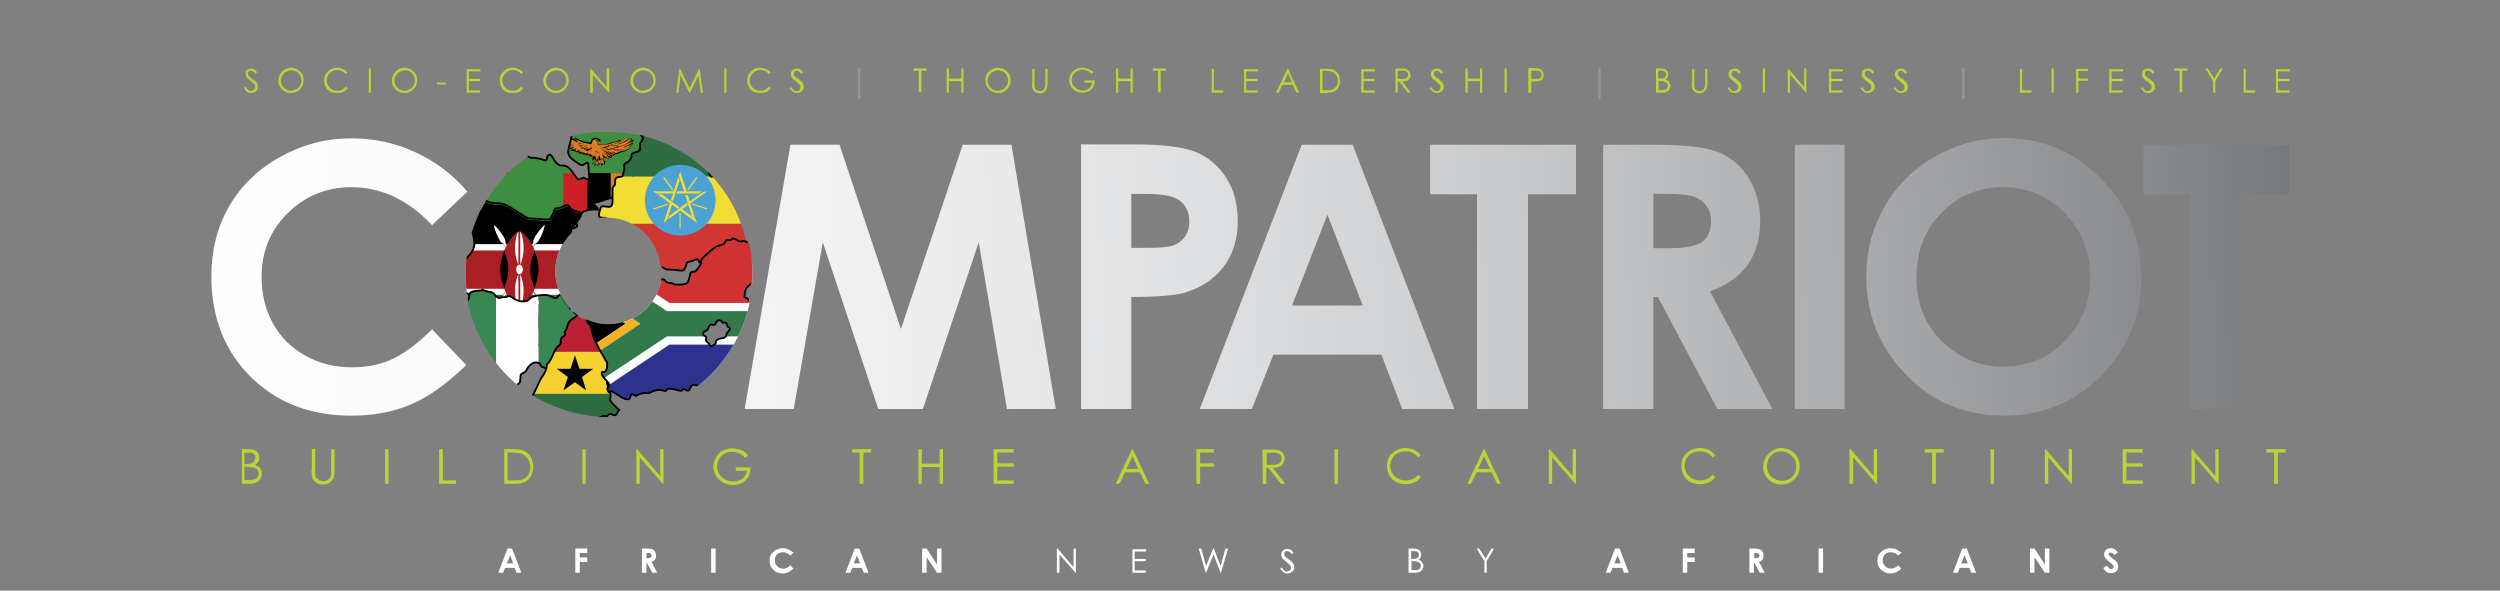 <?xml version="1.0" encoding="utf-8"?>
<!-- Generator: Adobe Illustrator 21.1.0, SVG Export Plug-In . SVG Version: 6.00 Build 0)  -->
<svg version="1.1" id="Layer_1" xmlns="http://www.w3.org/2000/svg" xmlns:xlink="http://www.w3.org/1999/xlink" x="0px" y="0px"
	 viewBox="0 0 671.8 158.7" style="enable-background:new 0 0 671.8 158.7;" xml:space="preserve">
<rect x="0" y="0" width="671.8" height="158.7" fill="#808080" stroke="none"/>
<style type="text/css">
	.st0{fill:#B8D438;}
	.st1{fill:#939598;}
	.st2{fill:#FFFFFF;}
	.st3{clip-path:url(#SVGID_2_);fill:url(#SVGID_3_);}
	.st4{clip-path:url(#SVGID_5_);fill:#B8D438;}
	.st5{clip-path:url(#SVGID_7_);fill:#3F8D41;}
	.st6{clip-path:url(#SVGID_7_);fill:#E07B27;}
	.st7{clip-path:url(#SVGID_7_);}
	.st8{clip-path:url(#SVGID_7_);fill:#CC2027;}
	.st9{clip-path:url(#SVGID_9_);fill:none;stroke:#000000;stroke-width:0.5;stroke-miterlimit:10;}
	.st10{clip-path:url(#SVGID_11_);fill:#D03733;}
	.st11{clip-path:url(#SVGID_11_);fill:#F2DD33;}
	.st12{clip-path:url(#SVGID_11_);fill:#2E6D41;}
	.st13{clip-path:url(#SVGID_11_);fill:#4CA2D5;}
	.st14{clip-path:url(#SVGID_13_);fill:none;stroke:#000000;stroke-width:0.5;stroke-miterlimit:10;}
	.st15{clip-path:url(#SVGID_15_);fill:#FFFFFF;}
	.st16{clip-path:url(#SVGID_15_);}
	.st17{clip-path:url(#SVGID_15_);fill:#2E6934;}
	.st18{clip-path:url(#SVGID_15_);fill:#AA1F23;}
	.st19{clip-path:url(#SVGID_17_);fill:none;stroke:#000000;stroke-width:0.5;stroke-miterlimit:10;}
	.st20{clip-path:url(#SVGID_19_);fill:#2E6D41;}
	.st21{clip-path:url(#SVGID_19_);fill:#F5D22F;}
	.st22{clip-path:url(#SVGID_19_);fill:#BB1F33;}
	.st23{clip-path:url(#SVGID_19_);}
	.st24{clip-path:url(#SVGID_21_);fill:none;stroke:#000000;stroke-width:0.5;stroke-miterlimit:10;}
	.st25{clip-path:url(#SVGID_23_);fill:#FFFFFF;}
	.st26{clip-path:url(#SVGID_23_);fill:#D03133;}
	.st27{clip-path:url(#SVGID_23_);fill:#2C328D;}
	.st28{clip-path:url(#SVGID_23_);}
	.st29{clip-path:url(#SVGID_23_);fill:#F2B224;}
	.st30{clip-path:url(#SVGID_23_);fill:#32794C;}
	.st31{clip-path:url(#SVGID_25_);fill:none;stroke:#000000;stroke-width:0.5;stroke-miterlimit:10;}
	.st32{clip-path:url(#SVGID_27_);fill:#398753;}
	.st33{clip-path:url(#SVGID_27_);fill:#FFFFFF;}
	.st34{clip-path:url(#SVGID_29_);fill:none;stroke:#000000;stroke-width:0.5;stroke-miterlimit:10;}
</style>
<g>
	<g>
		<path class="st0" d="M611.5,24.9h3.7v-0.6h-3v-2.5h3v-0.6h-3v-2h3.1v-0.6h-3.7V24.9z M602.9,24.9h3.1v-0.6h-2.5v-5.8h-0.6V24.9z
			 M594.7,21.8v3.1h0.6v-3.1l2-3.4h-0.7l-1.6,2.7l-1.7-2.7h-0.7L594.7,21.8z M585.7,19v5.8h0.7V19h1.4v-0.6h-3.5V19H585.7z
			 M576.2,24.7c0.3,0.2,0.7,0.3,1.1,0.3c0.5,0,0.9-0.2,1.3-0.5c0.4-0.3,0.5-0.8,0.5-1.2c0-0.3-0.1-0.6-0.3-1
			c-0.2-0.3-0.6-0.7-1.2-1.1c-0.5-0.3-0.8-0.6-0.8-0.6c-0.2-0.2-0.3-0.3-0.3-0.4c-0.1-0.1-0.1-0.3-0.1-0.4c0-0.2,0.1-0.4,0.2-0.6
			c0.2-0.2,0.4-0.2,0.6-0.2c0.2,0,0.4,0.1,0.6,0.2c0.2,0.1,0.4,0.3,0.6,0.6l0.5-0.4c-0.3-0.4-0.6-0.7-0.8-0.8
			c-0.3-0.2-0.5-0.2-0.9-0.2c-0.3,0-0.6,0.1-0.8,0.2c-0.2,0.1-0.4,0.3-0.6,0.5c-0.1,0.2-0.2,0.5-0.2,0.8c0,0.4,0.1,0.7,0.3,1
			c0.1,0.2,0.5,0.5,1,0.9c0.5,0.4,0.9,0.8,1.1,1c0.1,0.2,0.2,0.4,0.2,0.6c0,0.2,0,0.4-0.1,0.5c-0.1,0.2-0.2,0.3-0.4,0.4
			c-0.2,0.1-0.4,0.2-0.6,0.2c-0.5,0-1-0.4-1.3-1.1l-0.5,0.3C575.6,24.2,575.9,24.5,576.2,24.7 M566.7,24.9h3.7v-0.6h-3v-2.5h3v-0.6
			h-3v-2h3.1v-0.6h-3.7V24.9z M557.9,24.9h0.6v-3.2h2.6v-0.6h-2.6v-2h2.6v-0.6h-3.2V24.9z M551.3,24.9h0.6v-6.5h-0.6V24.9z
			 M542.8,24.9h3.1v-0.6h-2.5v-5.8h-0.6V24.9z"/>
	</g>
	<rect x="527.3" y="18.2" class="st1" width="0.6" height="8.4"/>
	<g>
		<path class="st0" d="M509.8,24.7c0.3,0.2,0.7,0.3,1.1,0.3c0.5,0,0.9-0.2,1.3-0.5c0.4-0.3,0.5-0.8,0.5-1.2c0-0.3-0.1-0.6-0.3-1
			c-0.2-0.3-0.6-0.7-1.2-1.1c-0.5-0.3-0.8-0.6-0.8-0.6c-0.2-0.2-0.3-0.3-0.3-0.4c-0.1-0.1-0.1-0.3-0.1-0.4c0-0.2,0.1-0.4,0.2-0.6
			c0.2-0.2,0.4-0.2,0.6-0.2c0.2,0,0.4,0.1,0.6,0.2c0.2,0.1,0.4,0.3,0.6,0.6l0.5-0.4c-0.3-0.4-0.6-0.7-0.8-0.8
			c-0.3-0.2-0.6-0.2-0.9-0.2c-0.3,0-0.6,0.1-0.8,0.2c-0.2,0.1-0.4,0.3-0.6,0.5c-0.1,0.2-0.2,0.5-0.2,0.8c0,0.4,0.1,0.7,0.3,1
			c0.1,0.2,0.5,0.5,1,0.9c0.5,0.4,0.9,0.8,1.1,1c0.1,0.2,0.2,0.4,0.2,0.6c0,0.2,0,0.4-0.1,0.5c-0.1,0.2-0.2,0.3-0.4,0.4
			c-0.2,0.1-0.4,0.2-0.6,0.2c-0.5,0-1-0.4-1.3-1.1l-0.5,0.3C509.2,24.2,509.5,24.5,509.8,24.7 M500.9,24.7c0.3,0.2,0.7,0.3,1.1,0.3
			c0.5,0,0.9-0.2,1.3-0.5c0.4-0.3,0.5-0.8,0.5-1.2c0-0.3-0.1-0.6-0.3-1c-0.2-0.3-0.6-0.7-1.2-1.1c-0.5-0.3-0.8-0.6-0.8-0.6
			c-0.2-0.2-0.3-0.3-0.3-0.4c-0.1-0.1-0.1-0.3-0.1-0.4c0-0.2,0.1-0.4,0.2-0.6c0.2-0.2,0.4-0.2,0.6-0.2c0.2,0,0.4,0.1,0.6,0.2
			c0.2,0.1,0.4,0.3,0.6,0.6l0.5-0.4c-0.3-0.4-0.6-0.7-0.8-0.8c-0.3-0.2-0.5-0.2-0.9-0.2c-0.3,0-0.6,0.1-0.8,0.2
			c-0.2,0.1-0.4,0.3-0.6,0.5c-0.1,0.2-0.2,0.5-0.2,0.8c0,0.4,0.1,0.7,0.3,1c0.1,0.2,0.5,0.5,1,0.9c0.5,0.4,0.9,0.8,1.1,1
			c0.1,0.2,0.2,0.4,0.2,0.6c0,0.2,0,0.4-0.1,0.5s-0.2,0.3-0.4,0.4c-0.2,0.1-0.4,0.2-0.6,0.2c-0.5,0-1-0.4-1.3-1.1l-0.6,0.3
			C500.3,24.2,500.6,24.5,500.9,24.7 M491.4,24.9h3.7v-0.6h-3v-2.5h3v-0.6h-3v-2h3.1v-0.6h-3.7V24.9z M481,24.9V20l4.3,4.9h0.1v-6.5
			h-0.6v5l-4.3-5h-0.1v6.5H481z M473.7,24.9h0.6v-6.5h-0.6V24.9z M465.1,24.7c0.3,0.2,0.7,0.3,1.1,0.3c0.5,0,0.9-0.2,1.3-0.5
			c0.4-0.3,0.5-0.8,0.5-1.2c0-0.3-0.1-0.6-0.3-1c-0.2-0.3-0.6-0.7-1.2-1.1c-0.5-0.3-0.8-0.6-0.8-0.6c-0.2-0.2-0.3-0.3-0.3-0.4
			c-0.1-0.1-0.1-0.3-0.1-0.4c0-0.2,0.1-0.4,0.2-0.6c0.2-0.2,0.4-0.2,0.6-0.2c0.2,0,0.4,0.1,0.6,0.2c0.2,0.1,0.4,0.3,0.6,0.6l0.5-0.4
			c-0.3-0.4-0.6-0.7-0.8-0.8c-0.3-0.2-0.6-0.2-0.9-0.2c-0.3,0-0.6,0.1-0.8,0.2c-0.2,0.1-0.4,0.3-0.6,0.5c-0.1,0.2-0.2,0.5-0.2,0.8
			c0,0.4,0.1,0.7,0.3,1c0.1,0.2,0.5,0.5,1,0.9c0.5,0.4,0.9,0.8,1.1,1c0.1,0.2,0.2,0.4,0.2,0.6c0,0.2,0,0.4-0.1,0.5
			c-0.1,0.2-0.2,0.3-0.4,0.4c-0.2,0.1-0.4,0.2-0.6,0.2c-0.5,0-1-0.4-1.3-1.1l-0.5,0.3C464.5,24.2,464.8,24.5,465.1,24.7 M454.6,22.3
			c0,0.7,0,1.1,0.1,1.4c0.1,0.4,0.4,0.7,0.7,1c0.4,0.2,0.8,0.4,1.3,0.4c0.5,0,0.9-0.1,1.2-0.4c0.3-0.3,0.6-0.6,0.7-0.9
			c0.1-0.4,0.2-0.8,0.2-1.4v-3.9h-0.6v3.9c0,0.5,0,0.8-0.1,1c-0.1,0.2-0.2,0.4-0.3,0.6c-0.1,0.2-0.3,0.3-0.5,0.4
			c-0.2,0.1-0.4,0.1-0.6,0.1c-0.2,0-0.5-0.1-0.7-0.2c-0.2-0.1-0.4-0.3-0.5-0.4c-0.1-0.2-0.2-0.4-0.2-0.6c0-0.1,0-0.4,0-0.9v-3.9
			h-0.6V22.3z M446,21.8c0.5,0,0.9,0,1.1,0.1c0.3,0.1,0.6,0.2,0.8,0.4c0.2,0.2,0.3,0.5,0.3,0.8c0,0.2-0.1,0.4-0.2,0.6
			c-0.1,0.2-0.3,0.3-0.5,0.4c-0.2,0.1-0.6,0.1-1,0.1h-0.8v-2.5H446z M446.4,19c0.5,0,0.8,0.1,1,0.3c0.2,0.2,0.3,0.4,0.3,0.7
			c0,0.2-0.1,0.4-0.2,0.6c-0.1,0.2-0.3,0.3-0.5,0.4c-0.2,0.1-0.5,0.1-1,0.1h-0.4V19H446.4z M445,24.9h1.8c0.6,0,1.1-0.2,1.5-0.5
			c0.4-0.4,0.6-0.8,0.6-1.3c0-0.3-0.1-0.5-0.2-0.7c-0.1-0.2-0.2-0.4-0.4-0.6c-0.2-0.2-0.4-0.3-0.8-0.4c0.3-0.1,0.5-0.3,0.6-0.6
			c0.1-0.2,0.2-0.5,0.2-0.8c0-0.3-0.1-0.6-0.2-0.8c-0.2-0.3-0.4-0.4-0.7-0.6c-0.3-0.1-0.7-0.2-1.2-0.2H445V24.9z"/>
	</g>
	<rect x="429.5" y="18.2" class="st1" width="0.6" height="8.4"/>
	<g>
		<path class="st0" d="M412.7,19c0.4,0,0.8,0,0.9,0.1c0.2,0.1,0.3,0.2,0.5,0.4c0.1,0.2,0.2,0.4,0.2,0.6c0,0.2-0.1,0.4-0.2,0.6
			s-0.3,0.3-0.5,0.4c-0.2,0.1-0.5,0.1-1,0.1l-1.1,0V19H412.7z M410.9,24.9h0.6v-3h0.5c0.8,0,1.4,0,1.6-0.1c0.4-0.1,0.7-0.3,0.9-0.6
			c0.2-0.3,0.3-0.6,0.3-1.1c0-0.4-0.1-0.8-0.4-1.1c-0.2-0.3-0.5-0.5-0.9-0.6c-0.3-0.1-0.8-0.1-1.5-0.1h-1.3V24.9z M404.3,24.9h0.6
			v-6.5h-0.6V24.9z M393.8,24.9h0.6v-3.1h3.3v3.1h0.6v-6.5h-0.6v2.7h-3.3v-2.7h-0.6V24.9z M385.1,24.7c0.3,0.2,0.7,0.3,1.1,0.3
			c0.5,0,0.9-0.2,1.3-0.5c0.4-0.3,0.5-0.8,0.5-1.2c0-0.3-0.1-0.6-0.3-1c-0.2-0.3-0.6-0.7-1.2-1.1c-0.5-0.3-0.8-0.6-0.8-0.6
			c-0.2-0.2-0.3-0.3-0.3-0.4c-0.1-0.1-0.1-0.3-0.1-0.4c0-0.2,0.1-0.4,0.2-0.6c0.2-0.2,0.4-0.2,0.6-0.2c0.2,0,0.4,0.1,0.6,0.2
			c0.2,0.1,0.4,0.3,0.6,0.6l0.5-0.4c-0.3-0.4-0.6-0.7-0.8-0.8c-0.3-0.2-0.6-0.2-0.9-0.2c-0.3,0-0.6,0.1-0.8,0.2
			c-0.2,0.1-0.4,0.3-0.6,0.5c-0.1,0.2-0.2,0.5-0.2,0.8c0,0.4,0.1,0.7,0.3,1c0.1,0.2,0.5,0.5,1,0.9c0.5,0.4,0.9,0.8,1.1,1
			c0.1,0.2,0.2,0.4,0.2,0.6c0,0.2,0,0.4-0.1,0.5c-0.1,0.2-0.2,0.3-0.4,0.4c-0.2,0.1-0.4,0.2-0.6,0.2c-0.5,0-1-0.4-1.3-1.1l-0.5,0.3
			C384.5,24.2,384.8,24.5,385.1,24.7 M376.8,19c0.4,0,0.8,0,0.9,0.1c0.2,0.1,0.3,0.2,0.5,0.4c0.1,0.2,0.2,0.4,0.2,0.6
			c0,0.2-0.1,0.4-0.2,0.6c-0.1,0.2-0.3,0.3-0.5,0.4c-0.2,0.1-0.5,0.1-1,0.1l-1.1,0V19H376.8z M375,24.9h0.6v-3h0.4l2.3,3h0.8l-2.3-3
			c0.5,0,1-0.1,1.3-0.2c0.3-0.1,0.5-0.3,0.7-0.6c0.2-0.3,0.2-0.6,0.2-0.9c0-0.4-0.1-0.8-0.4-1.1s-0.6-0.5-0.9-0.6
			c-0.3-0.1-0.7-0.1-1.5-0.1H375V24.9z M365.7,24.9h3.7v-0.6h-3v-2.5h3v-0.6h-3v-2h3.1v-0.6h-3.7V24.9z M355.2,19h0.5
			c0.9,0,1.6,0.1,2,0.2c0.5,0.2,1,0.5,1.3,0.9c0.3,0.4,0.5,1,0.5,1.6c0,0.6-0.1,1.1-0.4,1.5c-0.3,0.4-0.7,0.7-1.1,0.9
			c-0.3,0.1-1,0.2-1.9,0.2h-0.7V19z M356.7,24.9c0.8,0,1.4-0.1,1.9-0.4c0.4-0.2,0.8-0.6,1.1-1.1c0.3-0.5,0.4-1.1,0.4-1.7
			c0-0.8-0.2-1.4-0.5-1.9c-0.4-0.5-0.8-0.9-1.5-1.1c-0.4-0.2-1.1-0.2-2.1-0.2h-1.3v6.5H356.7z M347.2,22.1H345l1.1-2.3L347.2,22.1z
			 M346,18.4l-3.1,6.5h0.7l1-2.1h2.8l1,2.1h0.7l-3-6.5H346z M334.2,24.9h3.7v-0.6h-3v-2.5h3v-0.6h-3v-2h3.1v-0.6h-3.7V24.9z
			 M325.6,24.9h3.1v-0.6h-2.5v-5.8h-0.6V24.9z M311.2,19v5.8h0.7V19h1.4v-0.6h-3.5V19H311.2z M299.9,24.9h0.6v-3.1h3.3v3.1h0.6v-6.5
			h-0.6v2.7h-3.3v-2.7h-0.6V24.9z M292.4,18.5c-0.5-0.2-1-0.3-1.5-0.3c-0.7,0-1.3,0.1-1.8,0.4c-0.5,0.3-1,0.7-1.3,1.2
			c-0.3,0.5-0.5,1.1-0.5,1.7c0,0.8,0.3,1.5,0.8,2.2c0.7,0.8,1.6,1.2,2.8,1.2c1,0,1.8-0.3,2.4-0.9c0.6-0.6,0.9-1.4,0.9-2.4h-2.8v0.6
			h2.1c-0.1,0.6-0.4,1.1-0.8,1.5c-0.5,0.4-1,0.6-1.7,0.6c-0.5,0-1.1-0.1-1.5-0.4c-0.5-0.3-0.8-0.6-1.1-1c-0.3-0.4-0.4-0.9-0.4-1.4
			c0-0.5,0.1-0.9,0.4-1.4c0.3-0.4,0.6-0.8,1.1-1c0.5-0.2,0.9-0.4,1.4-0.4c0.4,0,0.8,0.1,1.3,0.3c0.4,0.2,0.8,0.5,1.2,0.8l0.5-0.5
			C293.4,19.1,292.9,18.7,292.4,18.5 M277.3,22.3c0,0.7,0,1.1,0.1,1.4c0.1,0.4,0.4,0.7,0.7,1c0.4,0.2,0.8,0.4,1.3,0.4
			c0.5,0,0.9-0.1,1.2-0.4c0.3-0.3,0.6-0.6,0.7-0.9c0.1-0.4,0.2-0.8,0.2-1.4v-3.9h-0.6v3.9c0,0.5,0,0.8-0.1,1
			c-0.1,0.2-0.2,0.4-0.3,0.6c-0.1,0.2-0.3,0.3-0.5,0.4c-0.2,0.1-0.4,0.1-0.6,0.1c-0.2,0-0.5-0.1-0.7-0.2c-0.2-0.1-0.4-0.3-0.5-0.4
			c-0.1-0.2-0.2-0.4-0.2-0.6c0-0.1,0-0.4,0-0.9v-3.9h-0.6V22.3z M269.5,19.2c0.4,0.2,0.8,0.6,1,1c0.2,0.4,0.4,0.9,0.4,1.4
			c0,0.5-0.1,1-0.4,1.4c-0.2,0.4-0.6,0.8-1,1c-0.4,0.2-0.9,0.4-1.4,0.4c-0.8,0-1.4-0.3-1.9-0.8c-0.5-0.5-0.8-1.2-0.8-1.9
			c0-0.5,0.1-1,0.4-1.4c0.2-0.4,0.6-0.8,1-1c0.4-0.2,0.9-0.4,1.4-0.4C268.6,18.9,269,19,269.5,19.2 M266.4,18.7
			c-0.5,0.3-0.9,0.7-1.2,1.2c-0.3,0.5-0.4,1.1-0.4,1.7c0,0.9,0.3,1.7,1,2.4c0.7,0.7,1.5,1,2.4,1c0.9,0,1.8-0.3,2.4-1
			c0.7-0.7,1-1.5,1-2.4c0-1-0.3-1.8-1-2.4c-0.7-0.7-1.5-1-2.5-1C267.5,18.2,266.9,18.4,266.4,18.7 M254.4,24.9h0.6v-3.1h3.3v3.1h0.6
			v-6.5h-0.6v2.7H255v-2.7h-0.6V24.9z M246.9,19v5.8h0.7V19h1.4v-0.6h-3.5V19H246.9z"/>
	</g>
	<rect x="230.6" y="18.2" class="st1" width="0.6" height="8.4"/>
	<g>
		<path class="st0" d="M213.1,24.7c0.3,0.2,0.7,0.3,1.1,0.3c0.5,0,0.9-0.2,1.3-0.5c0.4-0.3,0.5-0.8,0.5-1.2c0-0.3-0.1-0.6-0.3-1
			c-0.2-0.3-0.6-0.7-1.2-1.1c-0.5-0.3-0.8-0.6-0.8-0.6c-0.2-0.2-0.3-0.3-0.3-0.4c-0.1-0.1-0.1-0.3-0.1-0.4c0-0.2,0.1-0.4,0.2-0.6
			c0.2-0.2,0.4-0.2,0.6-0.2c0.2,0,0.4,0.1,0.6,0.2c0.2,0.1,0.4,0.3,0.6,0.6l0.5-0.4c-0.3-0.4-0.6-0.7-0.8-0.8s-0.6-0.2-0.9-0.2
			c-0.3,0-0.6,0.1-0.8,0.2c-0.2,0.1-0.4,0.3-0.6,0.5c-0.1,0.2-0.2,0.5-0.2,0.8c0,0.4,0.1,0.7,0.3,1c0.1,0.2,0.5,0.5,1,0.9
			c0.5,0.4,0.9,0.8,1.1,1c0.1,0.2,0.2,0.4,0.2,0.6c0,0.2-0.1,0.4-0.1,0.5c-0.1,0.2-0.2,0.3-0.4,0.4c-0.2,0.1-0.4,0.2-0.6,0.2
			c-0.5,0-1-0.4-1.3-1.1l-0.5,0.3C212.5,24.2,212.8,24.5,213.1,24.7 M205.9,18.6c-0.5-0.2-1-0.4-1.6-0.4c-1,0-1.8,0.3-2.5,1
			c-0.7,0.6-1,1.4-1,2.4c0,0.9,0.3,1.7,0.8,2.3c0.7,0.8,1.5,1.1,2.7,1.1c0.6,0,1.1-0.1,1.6-0.3s0.9-0.5,1.2-1l-0.5-0.4
			c-0.6,0.7-1.4,1.1-2.3,1.1c-0.8,0-1.5-0.3-2-0.8c-0.5-0.5-0.8-1.2-0.8-2c0-0.5,0.1-1,0.4-1.4c0.2-0.4,0.6-0.8,1-1
			c0.4-0.2,0.9-0.4,1.4-0.4c0.5,0,0.9,0.1,1.3,0.3c0.4,0.2,0.7,0.5,1,0.8l0.5-0.4C206.8,19.2,206.4,18.8,205.9,18.6 M194.6,24.9h0.6
			v-6.5h-0.6V24.9z M182.3,24.9l0.6-4.7l2.3,4.7h0.2l2.3-4.6l0.6,4.6h0.6l-0.9-6.5h-0.1l-2.6,5.3l-2.6-5.3h-0.1l-0.9,6.5H182.3z
			 M174.2,19.2c0.4,0.2,0.8,0.6,1,1c0.2,0.4,0.4,0.9,0.4,1.4c0,0.5-0.1,1-0.4,1.4c-0.2,0.4-0.6,0.8-1,1c-0.4,0.2-0.9,0.4-1.4,0.4
			c-0.8,0-1.4-0.3-1.9-0.8c-0.5-0.5-0.8-1.2-0.8-1.9c0-0.5,0.1-1,0.4-1.4c0.2-0.4,0.6-0.8,1-1c0.4-0.2,0.9-0.4,1.4-0.4
			C173.3,18.9,173.7,19,174.2,19.2 M171.1,18.7c-0.5,0.3-0.9,0.7-1.2,1.2c-0.3,0.5-0.5,1.1-0.5,1.7c0,0.9,0.3,1.7,1,2.4
			c0.7,0.7,1.5,1,2.4,1c0.9,0,1.7-0.3,2.4-1c0.7-0.7,1-1.5,1-2.4c0-1-0.3-1.8-1-2.4c-0.7-0.7-1.5-1-2.5-1
			C172.2,18.2,171.6,18.4,171.1,18.7 M159.3,24.9V20l4.3,4.9h0.1v-6.5H163v5l-4.3-5h-0.1v6.5H159.3z M150.8,19.2
			c0.4,0.2,0.8,0.6,1,1c0.2,0.4,0.4,0.9,0.4,1.4c0,0.5-0.1,1-0.4,1.4c-0.2,0.4-0.6,0.8-1,1c-0.4,0.2-0.9,0.4-1.4,0.4
			c-0.8,0-1.4-0.3-1.9-0.8c-0.5-0.5-0.8-1.2-0.8-1.9c0-0.5,0.1-1,0.4-1.4c0.2-0.4,0.6-0.8,1-1c0.4-0.2,0.9-0.4,1.4-0.4
			C149.9,18.9,150.4,19,150.8,19.2 M147.7,18.7c-0.5,0.3-0.9,0.7-1.2,1.2c-0.3,0.5-0.5,1.1-0.5,1.7c0,0.9,0.3,1.7,1,2.4
			c0.7,0.7,1.5,1,2.4,1c0.9,0,1.7-0.3,2.4-1c0.7-0.7,1-1.5,1-2.4c0-1-0.3-1.8-1-2.4c-0.7-0.7-1.5-1-2.5-1
			C148.8,18.2,148.2,18.4,147.7,18.7 M139.4,18.6c-0.5-0.2-1-0.4-1.6-0.4c-1,0-1.8,0.3-2.5,1c-0.7,0.6-1,1.4-1,2.4
			c0,0.9,0.3,1.7,0.8,2.3c0.7,0.8,1.5,1.1,2.7,1.1c0.6,0,1.1-0.1,1.6-0.3s0.9-0.5,1.2-1l-0.5-0.4c-0.6,0.7-1.4,1.1-2.3,1.1
			c-0.8,0-1.5-0.3-2-0.8c-0.5-0.5-0.8-1.2-0.8-2c0-0.5,0.1-1,0.4-1.4c0.2-0.4,0.6-0.8,1-1c0.4-0.2,0.9-0.4,1.4-0.4
			c0.5,0,0.9,0.1,1.3,0.3s0.7,0.5,1,0.8l0.5-0.4C140.3,19.2,139.9,18.8,139.4,18.6 M125.3,24.9h3.7v-0.6h-3v-2.5h3v-0.6h-3v-2h3.1
			v-0.6h-3.7V24.9z M117.4,22.7h2.4v-0.5h-2.4V22.7z M110.1,19.2c0.4,0.2,0.8,0.6,1,1c0.2,0.4,0.4,0.9,0.4,1.4c0,0.5-0.1,1-0.4,1.4
			c-0.2,0.4-0.6,0.8-1,1c-0.4,0.2-0.9,0.4-1.4,0.4c-0.8,0-1.4-0.3-1.9-0.8c-0.5-0.5-0.8-1.2-0.8-1.9c0-0.5,0.1-1,0.4-1.4
			c0.2-0.4,0.6-0.8,1-1c0.4-0.2,0.9-0.4,1.4-0.4C109.2,18.9,109.7,19,110.1,19.2 M107,18.7c-0.5,0.3-0.9,0.7-1.2,1.2
			c-0.3,0.5-0.5,1.1-0.5,1.7c0,0.9,0.3,1.7,1,2.4c0.7,0.7,1.5,1,2.4,1c0.9,0,1.7-0.3,2.4-1c0.7-0.7,1-1.5,1-2.4c0-1-0.3-1.8-1-2.4
			c-0.7-0.7-1.5-1-2.5-1C108.1,18.2,107.5,18.4,107,18.7 M99.1,24.9h0.6v-6.5h-0.6V24.9z M92.2,18.6c-0.5-0.2-1-0.4-1.6-0.4
			c-1,0-1.8,0.3-2.5,1c-0.7,0.6-1,1.4-1,2.4c0,0.9,0.3,1.7,0.8,2.3c0.7,0.8,1.5,1.1,2.7,1.1c0.6,0,1.1-0.1,1.6-0.3
			c0.5-0.2,0.9-0.5,1.2-1l-0.5-0.4c-0.6,0.7-1.4,1.1-2.3,1.1c-0.8,0-1.5-0.3-2-0.8c-0.5-0.5-0.8-1.2-0.8-2c0-0.5,0.1-1,0.4-1.4
			c0.2-0.4,0.6-0.8,1-1c0.4-0.2,0.9-0.4,1.4-0.4c0.5,0,0.9,0.1,1.3,0.3c0.4,0.2,0.7,0.5,1,0.8l0.5-0.4
			C93.1,19.2,92.7,18.8,92.2,18.6 M79.6,19.2c0.4,0.2,0.8,0.6,1,1c0.2,0.4,0.4,0.9,0.4,1.4c0,0.5-0.1,1-0.4,1.4
			c-0.2,0.4-0.6,0.8-1,1c-0.4,0.2-0.9,0.4-1.4,0.4c-0.8,0-1.4-0.3-1.9-0.8c-0.5-0.5-0.8-1.2-0.8-1.9c0-0.5,0.1-1,0.4-1.4
			c0.2-0.4,0.6-0.8,1-1c0.4-0.2,0.9-0.4,1.4-0.4C78.7,18.9,79.2,19,79.6,19.2 M76.5,18.7c-0.5,0.3-0.9,0.7-1.2,1.2
			c-0.3,0.5-0.5,1.1-0.5,1.7c0,0.9,0.3,1.7,1,2.4c0.7,0.7,1.5,1,2.4,1c0.9,0,1.8-0.3,2.4-1c0.7-0.7,1-1.5,1-2.4c0-1-0.3-1.8-1-2.4
			c-0.7-0.7-1.5-1-2.5-1C77.6,18.2,77.1,18.4,76.5,18.7 M66.4,24.7c0.3,0.2,0.7,0.3,1.1,0.3c0.5,0,0.9-0.2,1.3-0.5
			c0.4-0.3,0.5-0.8,0.5-1.2c0-0.3-0.1-0.6-0.3-1c-0.2-0.3-0.6-0.7-1.2-1.1c-0.5-0.3-0.8-0.6-0.8-0.6c-0.2-0.2-0.3-0.3-0.3-0.4
			c-0.1-0.1-0.1-0.3-0.1-0.4c0-0.2,0.1-0.4,0.2-0.6c0.2-0.2,0.4-0.2,0.6-0.2c0.2,0,0.4,0.1,0.6,0.2c0.2,0.1,0.4,0.3,0.6,0.6l0.5-0.4
			c-0.3-0.4-0.6-0.7-0.8-0.8s-0.6-0.2-0.9-0.2c-0.3,0-0.6,0.1-0.8,0.2c-0.2,0.1-0.4,0.3-0.6,0.5C66,19.2,66,19.5,66,19.8
			c0,0.4,0.1,0.7,0.3,1c0.1,0.2,0.5,0.5,1,0.9c0.5,0.4,0.9,0.8,1.1,1c0.1,0.2,0.2,0.4,0.2,0.6c0,0.2-0.1,0.4-0.2,0.5
			c-0.1,0.2-0.2,0.3-0.4,0.4c-0.2,0.1-0.4,0.2-0.6,0.2c-0.5,0-1-0.4-1.3-1.1l-0.5,0.3C65.8,24.2,66.1,24.5,66.4,24.7"/>
		<path class="st0" d="M611.1,121.6v8.4h1v-8.4h2.1v-0.9H609v0.9H611.1z M589.8,130v-7.1l6.2,7.1h0.2v-9.3h-0.9v7.2l-6.2-7.2h-0.2
			v9.3H589.8z M570.5,130h5.3v-0.9h-4.4v-3.7h4.4v-0.9h-4.4v-2.9h4.4v-0.9h-5.4V130z M550.4,130v-7.1l6.2,7.1h0.2v-9.3h-0.9v7.2
			l-6.2-7.2h-0.2v9.3H550.4z M534.9,130h0.9v-9.3h-0.9V130z M519.2,121.6v8.4h1v-8.4h2.1v-0.9h-5.1v0.9H519.2z M498,130v-7.1
			l6.2,7.1h0.2v-9.3h-0.9v7.2l-6.2-7.2H497v9.3H498z M480.7,121.9c0.6,0.4,1.1,0.8,1.5,1.4c0.3,0.6,0.5,1.3,0.5,2
			c0,0.7-0.2,1.4-0.5,2c-0.3,0.6-0.8,1.1-1.4,1.4c-0.6,0.4-1.3,0.5-2,0.5c-1.1,0-2-0.4-2.8-1.1c-0.8-0.8-1.2-1.7-1.2-2.8
			c0-0.7,0.2-1.4,0.5-2c0.3-0.6,0.8-1.1,1.4-1.5c0.6-0.4,1.3-0.5,2-0.5C479.5,121.3,480.1,121.5,480.7,121.9 M476.3,121.1
			c-0.7,0.4-1.3,1-1.8,1.8c-0.4,0.8-0.7,1.6-0.7,2.5c0,1.3,0.5,2.5,1.4,3.4s2.1,1.4,3.5,1.4c1.4,0,2.5-0.5,3.5-1.4
			c1-1,1.4-2.1,1.4-3.5c0-1.4-0.5-2.5-1.4-3.5c-1-0.9-2.1-1.4-3.6-1.4C477.8,120.4,477,120.6,476.3,121.1 M459.2,120.9
			c-0.7-0.3-1.5-0.5-2.4-0.5c-1.4,0-2.6,0.5-3.6,1.4c-1,0.9-1.4,2.1-1.4,3.4c0,1.3,0.4,2.4,1.2,3.3c0.9,1.1,2.2,1.6,3.9,1.6
			c0.9,0,1.6-0.2,2.3-0.5c0.7-0.3,1.3-0.8,1.7-1.4l-0.7-0.6c-0.9,1-2,1.5-3.3,1.5c-1.2,0-2.2-0.4-3-1.1c-0.8-0.8-1.2-1.7-1.2-2.8
			c0-0.8,0.2-1.4,0.5-2c0.3-0.6,0.8-1.1,1.5-1.4c0.6-0.4,1.3-0.5,2.1-0.5c0.7,0,1.3,0.1,1.9,0.4c0.6,0.3,1.1,0.7,1.5,1.2l0.7-0.6
			C460.5,121.8,459.9,121.3,459.2,120.9 M417.1,130v-7.1l6.2,7.1h0.2v-9.3h-0.9v7.2l-6.2-7.2h-0.2v9.3H417.1z M400.4,126h-3.2
			l1.6-3.4L400.4,126z M398.7,120.7l-4.4,9.3h1l1.5-3.1h4l1.5,3.1h1l-4.4-9.3H398.7z M380.1,120.9c-0.7-0.3-1.5-0.5-2.4-0.5
			c-1.4,0-2.6,0.5-3.6,1.4c-1,0.9-1.4,2.1-1.4,3.4c0,1.3,0.4,2.4,1.2,3.3c0.9,1.1,2.2,1.6,3.9,1.6c0.9,0,1.6-0.2,2.3-0.5
			c0.7-0.3,1.3-0.8,1.7-1.4l-0.7-0.6c-0.9,1-2,1.5-3.3,1.5c-1.2,0-2.2-0.4-3-1.1c-0.8-0.8-1.2-1.7-1.2-2.8c0-0.8,0.2-1.4,0.5-2
			c0.3-0.6,0.8-1.1,1.5-1.4c0.6-0.4,1.3-0.5,2.1-0.5c0.7,0,1.3,0.1,1.9,0.4c0.6,0.3,1.1,0.7,1.5,1.2l0.7-0.6
			C381.3,121.8,380.8,121.3,380.1,120.9 M358.6,130h0.9v-9.3h-0.9V130z M342,121.6c0.6,0,1.1,0.1,1.4,0.2c0.3,0.1,0.5,0.3,0.7,0.5
			c0.2,0.3,0.3,0.5,0.3,0.9c0,0.3-0.1,0.6-0.3,0.9c-0.2,0.3-0.4,0.5-0.7,0.6c-0.3,0.1-0.8,0.2-1.4,0.2l-1.6,0v-3.2H342z M339.4,130
			h0.9v-4.3h0.5l3.4,4.3h1.2l-3.4-4.3c0.8,0,1.4-0.1,1.8-0.3c0.4-0.2,0.8-0.5,1-0.9c0.2-0.4,0.4-0.8,0.4-1.3c0-0.6-0.2-1.1-0.5-1.5
			c-0.3-0.4-0.8-0.7-1.4-0.8c-0.4-0.1-1.1-0.1-2.1-0.1h-1.9V130z M321.6,130h0.9v-4.6h3.7v-0.9h-3.7v-2.9h3.7v-0.9h-4.7V130z
			 M305.9,126h-3.2l1.6-3.4L305.9,126z M304.2,120.7l-4.4,9.3h1l1.5-3.1h4l1.5,3.1h1l-4.4-9.3H304.2z M267.1,130h5.3v-0.9h-4.4v-3.7
			h4.4v-0.9h-4.4v-2.9h4.4v-0.9h-5.4V130z M246.8,130h0.9v-4.5h4.8v4.5h0.9v-9.3h-0.9v3.9h-4.8v-3.9h-0.9V130z M231,121.6v8.4h1
			v-8.4h2.1v-0.9h-5.1v0.9H231z M199,120.9c-0.7-0.3-1.4-0.4-2.2-0.4c-1,0-1.9,0.2-2.6,0.6c-0.8,0.4-1.4,1-1.8,1.8
			c-0.4,0.8-0.7,1.6-0.7,2.5c0,1.2,0.4,2.2,1.2,3.1c1,1.2,2.4,1.8,4.1,1.8c1.4,0,2.6-0.4,3.4-1.3c0.8-0.8,1.3-2,1.3-3.4h-4v0.9h3
			c-0.1,0.9-0.5,1.6-1.2,2.1c-0.7,0.5-1.5,0.8-2.4,0.8c-0.8,0-1.5-0.2-2.2-0.5c-0.7-0.4-1.2-0.9-1.6-1.5c-0.4-0.6-0.6-1.3-0.6-2
			c0-0.7,0.2-1.3,0.5-2s0.9-1.1,1.5-1.5c0.7-0.4,1.4-0.5,2.1-0.5c0.6,0,1.2,0.1,1.8,0.4c0.6,0.3,1.2,0.7,1.7,1.2l0.7-0.7
			C200.4,121.6,199.7,121.1,199,120.9 M171.9,130v-7.1l6.2,7.1h0.2v-9.3h-0.9v7.2l-6.2-7.2H171v9.3H171.9z M156.5,130h0.9v-9.3h-0.9
			V130z M136.4,121.6h0.7c1.3,0,2.3,0.1,2.9,0.3c0.8,0.2,1.4,0.7,1.8,1.3c0.4,0.6,0.7,1.4,0.7,2.3c0,0.9-0.2,1.6-0.6,2.2
			c-0.4,0.6-1,1-1.7,1.2c-0.5,0.2-1.4,0.2-2.7,0.2h-1.1V121.6z M138.4,130c1.2,0,2.1-0.2,2.7-0.5c0.6-0.3,1.2-0.9,1.6-1.6
			c0.4-0.7,0.6-1.5,0.6-2.5c0-1.1-0.3-2-0.8-2.8c-0.5-0.8-1.2-1.3-2.1-1.6c-0.6-0.2-1.6-0.3-3-0.3h-1.9v9.3H138.4z M118,130h4.5
			v-0.9H119v-8.4H118V130z M103.5,130h0.9v-9.3h-0.9V130z M83.7,126.3c0,0.9,0.1,1.6,0.2,2c0.2,0.6,0.5,1.1,1.1,1.4
			c0.5,0.4,1.2,0.5,1.9,0.5c0.7,0,1.3-0.2,1.8-0.6c0.5-0.4,0.8-0.8,1-1.3c0.2-0.5,0.2-1.2,0.2-2v-5.6H89v5.6c0,0.7,0,1.2-0.1,1.5
			c-0.1,0.3-0.2,0.6-0.4,0.8c-0.2,0.2-0.4,0.4-0.7,0.5c-0.3,0.1-0.6,0.2-0.9,0.2c-0.4,0-0.7-0.1-1.1-0.3c-0.4-0.2-0.6-0.4-0.8-0.6
			c-0.2-0.2-0.3-0.6-0.3-0.9c0-0.2,0-0.6,0-1.3v-5.6h-0.9V126.3z M66.3,125.5c0.8,0,1.3,0,1.7,0.1c0.5,0.1,0.8,0.3,1.1,0.6
			c0.3,0.3,0.4,0.7,0.4,1.1c0,0.3-0.1,0.6-0.3,0.9c-0.2,0.3-0.4,0.5-0.8,0.6c-0.3,0.1-0.8,0.2-1.5,0.2h-1.2v-3.6H66.3z M66.8,121.6
			c0.7,0,1.1,0.1,1.4,0.4c0.3,0.2,0.4,0.6,0.4,1c0,0.3-0.1,0.6-0.3,0.9c-0.2,0.3-0.4,0.5-0.7,0.6c-0.3,0.1-0.8,0.2-1.4,0.2h-0.5v-3
			H66.8z M64.8,130h2.6c0.9,0,1.7-0.3,2.2-0.8c0.5-0.5,0.8-1.2,0.8-1.9c0-0.4-0.1-0.7-0.2-1c-0.1-0.3-0.3-0.6-0.6-0.8
			c-0.3-0.2-0.6-0.4-1.1-0.6c0.4-0.2,0.7-0.5,0.9-0.8s0.3-0.7,0.3-1.1c0-0.4-0.1-0.8-0.3-1.2c-0.2-0.4-0.5-0.6-0.9-0.8
			c-0.4-0.2-1-0.3-1.7-0.3h-1.8V130z"/>
		<path class="st2" d="M568.1,147.5c-0.3-0.1-0.6-0.2-0.9-0.2c-0.5,0-0.9,0.2-1.3,0.5c-0.3,0.3-0.5,0.7-0.5,1.2
			c0,0.3,0.1,0.6,0.3,0.9c0.2,0.3,0.7,0.8,1.4,1.3c0.4,0.3,0.6,0.5,0.7,0.7c0.1,0.1,0.2,0.3,0.2,0.4c0,0.2-0.1,0.3-0.2,0.4
			s-0.3,0.2-0.5,0.2c-0.4,0-0.8-0.3-1.1-0.9l-1,0.6c0.2,0.5,0.5,0.8,0.9,1.1c0.3,0.2,0.7,0.3,1.2,0.3c0.6,0,1.1-0.2,1.4-0.5
			c0.4-0.3,0.5-0.8,0.5-1.3c0-0.3-0.1-0.5-0.2-0.8s-0.3-0.5-0.5-0.7c-0.1-0.1-0.4-0.4-0.9-0.7c-0.5-0.4-0.8-0.7-0.9-0.8
			c-0.1-0.1-0.1-0.2-0.1-0.3c0-0.1,0.1-0.2,0.2-0.3c0.1-0.1,0.2-0.1,0.4-0.1c0.3,0,0.7,0.2,1,0.7l0.9-0.8
			C568.7,147.9,568.4,147.7,568.1,147.5 M545.5,153.9h1.2v-4.2l2.8,4.2h1.2v-6.5h-1.2v4.3l-2.8-4.3h-1.2V153.9z M528.8,151.4H527
			l0.9-2.2L528.8,151.4z M524.8,153.9h1.3l0.5-1.3h2.6l0.5,1.3h1.3l-2.5-6.5h-1.2L524.8,153.9z M509.5,147.6c-0.5-0.2-1-0.3-1.5-0.3
			c-0.6,0-1.2,0.2-1.8,0.5c-0.5,0.3-1,0.7-1.3,1.2c-0.3,0.5-0.4,1.1-0.4,1.7c0,1,0.3,1.8,1,2.4c0.6,0.6,1.5,1,2.5,1
			c0.5,0,1-0.1,1.5-0.3c0.4-0.2,0.9-0.5,1.4-1l-0.8-0.9c-0.4,0.4-0.7,0.6-1,0.7c-0.3,0.1-0.6,0.2-1,0.2c-0.4,0-0.8-0.1-1.1-0.3
			c-0.3-0.2-0.6-0.5-0.8-0.8c-0.2-0.3-0.3-0.7-0.3-1.1c0-0.6,0.2-1.1,0.6-1.6c0.4-0.4,0.9-0.6,1.6-0.6c0.7,0,1.4,0.3,2,0.9l0.9-0.8
			C510.4,148.2,509.9,147.8,509.5,147.6 M488.7,153.9h1.2v-6.5h-1.2V153.9z M471.4,148.6h0.3c0.3,0,0.6,0,0.7,0.1
			c0.1,0,0.2,0.1,0.3,0.2c0.1,0.1,0.1,0.2,0.1,0.4c0,0.2-0.1,0.4-0.2,0.5c-0.1,0.1-0.4,0.2-0.8,0.2h-0.4V148.6z M470.1,153.9h1.2
			v-2.7h0.1l1.5,2.7h1.3l-1.5-2.9c0.4-0.1,0.7-0.4,0.9-0.6c0.2-0.3,0.3-0.6,0.3-1.1c0-0.4-0.1-0.8-0.3-1.1c-0.2-0.3-0.4-0.5-0.7-0.6
			c-0.3-0.1-0.8-0.2-1.5-0.2h-1.3V153.9z M452.2,153.9h1.2V151h2v-1.2h-2v-1.2h2v-1.2h-3.2V153.9z M435.5,151.4h-1.7l0.9-2.2
			L435.5,151.4z M431.5,153.9h1.3l0.5-1.3h2.6l0.5,1.3h1.3l-2.5-6.5H434L431.5,153.9z M398.9,150.8v3.1h0.6v-3.1l2-3.4h-0.7
			l-1.6,2.7l-1.7-2.7h-0.7L398.9,150.8z M379.6,150.8c0.5,0,0.9,0,1.1,0.1c0.3,0.1,0.6,0.2,0.8,0.4c0.2,0.2,0.3,0.5,0.3,0.8
			c0,0.2-0.1,0.4-0.2,0.6c-0.1,0.2-0.3,0.3-0.5,0.4c-0.2,0.1-0.6,0.1-1,0.1h-0.8v-2.5H379.6z M380,148.1c0.5,0,0.8,0.1,1,0.3
			c0.2,0.2,0.3,0.4,0.3,0.7c0,0.2-0.1,0.4-0.2,0.6c-0.1,0.2-0.3,0.3-0.5,0.4c-0.2,0.1-0.5,0.1-1,0.1h-0.4v-2.1H380z M378.6,153.9
			h1.8c0.6,0,1.1-0.2,1.5-0.5c0.4-0.4,0.6-0.8,0.6-1.3c0-0.3,0-0.5-0.2-0.7c-0.1-0.2-0.2-0.4-0.4-0.6c-0.2-0.2-0.4-0.3-0.8-0.4
			c0.3-0.1,0.5-0.3,0.6-0.6c0.1-0.2,0.2-0.5,0.2-0.8c0-0.3-0.1-0.6-0.2-0.8s-0.4-0.4-0.7-0.6c-0.3-0.1-0.7-0.2-1.2-0.2h-1.3V153.9z
			 M344.9,153.8c0.3,0.2,0.7,0.3,1.1,0.3c0.5,0,0.9-0.2,1.3-0.5c0.4-0.3,0.5-0.8,0.5-1.2c0-0.3-0.1-0.6-0.3-1
			c-0.2-0.3-0.6-0.7-1.2-1.1c-0.5-0.3-0.8-0.6-0.8-0.6c-0.2-0.2-0.3-0.3-0.3-0.4c-0.1-0.1-0.1-0.3-0.1-0.4c0-0.2,0.1-0.4,0.2-0.6
			c0.2-0.2,0.4-0.2,0.6-0.2c0.2,0,0.4,0.1,0.6,0.2c0.2,0.1,0.4,0.3,0.6,0.6l0.5-0.4c-0.3-0.4-0.6-0.7-0.8-0.8
			c-0.3-0.1-0.6-0.2-0.9-0.2c-0.3,0-0.6,0.1-0.8,0.2c-0.2,0.1-0.4,0.3-0.6,0.5c-0.1,0.2-0.2,0.5-0.2,0.8c0,0.4,0.1,0.7,0.3,1
			c0.1,0.2,0.5,0.5,1,0.9c0.5,0.4,0.9,0.8,1.1,1c0.1,0.2,0.2,0.4,0.2,0.6c0,0.2,0,0.4-0.1,0.5c-0.1,0.2-0.2,0.3-0.4,0.4
			c-0.2,0.1-0.4,0.2-0.6,0.2c-0.5,0-1-0.4-1.3-1.1l-0.5,0.3C344.3,153.2,344.6,153.5,344.9,153.8 M324,153.9h0.1l2-4.9l1.9,4.9h0.1
			l1.9-6.5h-0.7l-1.3,4.7l-1.8-4.7H326l-1.9,4.7l-1.3-4.7h-0.7L324,153.9z M304.2,153.9h3.7v-0.6h-3v-2.5h3v-0.6h-3v-2h3.1v-0.6
			h-3.7V153.9z M284.7,153.9V149l4.3,4.9h0.1v-6.5h-0.6v5l-4.3-5H284v6.5H284.7z M247.8,153.9h1.2v-4.2l2.8,4.2h1.2v-6.5h-1.2v4.3
			l-2.8-4.3h-1.2V153.9z M231.1,151.4h-1.7l0.9-2.2L231.1,151.4z M227.2,153.9h1.3l0.5-1.3h2.6l0.5,1.3h1.3l-2.5-6.5h-1.2
			L227.2,153.9z M211.8,147.6c-0.5-0.2-1-0.3-1.5-0.3c-0.6,0-1.2,0.2-1.8,0.5c-0.5,0.3-1,0.7-1.3,1.2c-0.3,0.5-0.4,1.1-0.4,1.7
			c0,1,0.3,1.8,1,2.4c0.6,0.6,1.5,1,2.5,1c0.5,0,1-0.1,1.5-0.3c0.4-0.2,0.9-0.5,1.4-1l-0.8-0.9c-0.4,0.4-0.7,0.6-1,0.7
			c-0.3,0.1-0.6,0.2-1,0.2c-0.4,0-0.8-0.1-1.1-0.3c-0.3-0.2-0.6-0.5-0.8-0.8c-0.2-0.3-0.3-0.7-0.3-1.1c0-0.6,0.2-1.1,0.6-1.6
			c0.4-0.4,0.9-0.6,1.6-0.6c0.7,0,1.4,0.3,2,0.9l0.9-0.8C212.7,148.2,212.3,147.8,211.8,147.6 M191.1,153.9h1.2v-6.5h-1.2V153.9z
			 M173.7,148.6h0.3c0.3,0,0.6,0,0.7,0.1c0.1,0,0.2,0.1,0.3,0.2c0.1,0.1,0.1,0.2,0.1,0.4c0,0.2-0.1,0.4-0.2,0.5
			c-0.1,0.1-0.4,0.2-0.8,0.2h-0.4V148.6z M172.5,153.9h1.2v-2.7h0.1l1.5,2.7h1.3l-1.5-2.9c0.4-0.1,0.7-0.4,0.9-0.6
			c0.2-0.3,0.3-0.6,0.3-1.1c0-0.4-0.1-0.8-0.3-1.1c-0.2-0.3-0.4-0.5-0.7-0.6c-0.3-0.1-0.8-0.2-1.5-0.2h-1.3V153.9z M154.6,153.9h1.2
			V151h2v-1.2h-2v-1.2h2v-1.2h-3.2V153.9z M137.9,151.4h-1.7l0.9-2.2L137.9,151.4z M133.9,153.9h1.3l0.5-1.3h2.6l0.5,1.3h1.3
			l-2.5-6.5h-1.2L133.9,153.9z"/>
	</g>
	<g>
		<defs>
			<path id="SVGID_1_" d="M258.7,38.9l-16.6,49.5l-16.5-49.5h-13.2l-12.3,71h13.2l7.8-44.8l14.9,44.8H248L263,65.1l7.6,44.8h13.1
				l-11.9-71H258.7z M304,52.1h3.8c4.2,0,7,0.5,8.6,1.4c2.1,1.3,3.2,3.3,3.2,6c0,1.6-0.4,2.9-1.1,4c-0.8,1.1-1.8,1.9-3.1,2.4
				c-1.3,0.5-3.7,0.7-7,0.7H304V52.1z M290.5,38.9v71H304V79.8c6.9,0,11.6-0.4,14.2-1.1c4.4-1.3,8-3.6,10.5-6.9
				c2.6-3.3,3.9-7.4,3.9-12.4c0-4.5-1-8.3-3-11.5c-2-3.2-4.7-5.5-8.1-7c-3.4-1.4-9-2.1-16.8-2.1H290.5z M356.7,57.7l9.5,24.4h-19
				L356.7,57.7z M349.8,38.9l-27.4,71h14l5.8-14.6h29l5.6,14.6h14l-27.3-71H349.8z M384.3,38.9v13.3h12.6v57.7h13.7V52.2h12.9V38.9
				H384.3z M444.3,52.1h3.7c3.6,0,6.1,0.3,7.4,0.8c1.3,0.5,2.4,1.3,3.2,2.5c0.8,1.1,1.2,2.5,1.2,4c0,2.6-0.8,4.5-2.4,5.6
				c-1.6,1.1-4.6,1.7-8.9,1.7h-4.2V52.1z M430.8,38.9v71h13.5V79.8h1.2l16,30.1h14.8l-16.8-31.6c4.5-1.6,7.9-4,10.1-7.1
				c2.2-3.1,3.4-7,3.4-11.7c0-4.4-1-8.3-3-11.5c-2-3.3-4.7-5.6-8-7c-3.3-1.4-8.9-2.1-16.8-2.1H430.8z M482.3,109.9h13.4v-71h-13.4
				V109.9z M576,38.9v13.3h12.6v57.7h13.7V52.2h12.9V38.9H576z M75.4,42.1c-6,3.3-10.6,7.8-13.8,13.3c-3.2,5.5-4.8,11.8-4.8,18.9
				c0,10.9,3.5,19.9,10.5,26.9c7,7,16.1,10.5,27.1,10.5c6,0,11.3-1,16-3c4.7-2,9.6-5.5,14.9-10.6l-9.2-9.6c-3.9,3.9-7.5,6.5-10.7,8
				c-3.2,1.5-6.8,2.2-10.8,2.2c-4.6,0-8.8-1-12.5-3.1c-3.8-2.1-6.7-5-8.7-8.6c-2.1-3.7-3.1-7.9-3.1-12.6c0-6.8,2.3-12.5,7-17.1
				c4.6-4.6,10.4-7,17.1-7c8,0,15.3,3.4,21.7,10.2l9.5-9c-3.9-4.6-8.6-8.1-14-10.6c-5.4-2.5-11.1-3.7-16.9-3.7
				C87.8,37.1,81.4,38.8,75.4,42.1 M523.5,93.2c-5.6-4.6-8.5-10.8-8.5-18.6c0-7,2.2-12.9,6.7-17.4c4.5-4.6,10-6.9,16.6-6.9
				c6.5,0,12,2.3,16.6,7c4.5,4.7,6.8,10.4,6.8,17.2c0,6.8-2.3,12.5-6.8,17.1c-4.5,4.6-10,6.9-16.4,6.9
				C532.9,98.6,527.9,96.8,523.5,93.2 M519.9,42.1c-5.7,3.3-10.3,7.8-13.5,13.5c-3.3,5.7-4.9,11.9-4.9,18.7
				c0,10.1,3.5,18.9,10.6,26.3c7,7.4,15.9,11.1,26.6,11.1c10.2,0,18.8-3.6,26-10.8c7.1-7.2,10.7-15.9,10.7-26.3
				c0-10.5-3.6-19.3-10.8-26.6c-7.2-7.3-15.9-10.9-25.9-10.9C531.9,37.1,525.7,38.8,519.9,42.1"/>
		</defs>
		<clipPath id="SVGID_2_">
			<use xlink:href="#SVGID_1_"  style="overflow:visible;"/>
		</clipPath>
		
			<linearGradient id="SVGID_3_" gradientUnits="userSpaceOnUse" x1="0" y1="158.746" x2="1" y2="158.746" gradientTransform="matrix(701.315 -35.527 -35.527 -701.315 5680.552 111420.406)">
			<stop  offset="0" style="stop-color:#FFFFFF"/>
			<stop  offset="0.142" style="stop-color:#FAFAFA"/>
			<stop  offset="0.269" style="stop-color:#F0F0F1"/>
			<stop  offset="0.392" style="stop-color:#E0E1E2"/>
			<stop  offset="0.511" style="stop-color:#CBCCCE"/>
			<stop  offset="0.628" style="stop-color:#AFB1B3"/>
			<stop  offset="0.743" style="stop-color:#8F9194"/>
			<stop  offset="0.856" style="stop-color:#6A6C6E"/>
			<stop  offset="0.966" style="stop-color:#343435"/>
			<stop  offset="1" style="stop-color:#000000"/>
		</linearGradient>
		<polygon class="st3" points="53.1,37.3 613.9,8.9 619,111.5 58.3,139.9 		"/>
	</g>
	<g>
		<defs>
			<line id="SVGID_4_" x1="671.8" y1="158.7" x2="671.8" y2="0"/>
		</defs>
		<clipPath id="SVGID_5_">
			<use xlink:href="#SVGID_4_"  style="overflow:visible;"/>
		</clipPath>
		<path class="st4" d="M149.1,72.8c0-7.9,6.4-14.4,14.4-14.4c7.9,0,14.4,6.4,14.4,14.4c0,7.9-6.4,14.4-14.4,14.4
			C155.5,87.2,149.1,80.8,149.1,72.8 M163.5,112.1c21.2,0,38.4-17.2,38.4-38.4s-17.2-38.4-38.4-38.4s-38.4,17.2-38.4,38.4
			S142.3,112.1,163.5,112.1"/>
	</g>
	<g>
		<defs>
			<path id="SVGID_6_" d="M153.4,36.6c-0.1,1.2-0.7,2.7-0.9,4c-0.2,1.6,1.7,2.6,2.5,3.2c0.8,0.6,1.3,0.8,2,0.2
				c0.7-0.6,0.9-0.2,0.9,0.2c0,0.4,0.1,2,0.3,3.2c0.1,1.1-1,0.7-1.3,0.5c-0.2-0.2-0.5-0.2-0.9,0.1c-0.4,0.3-0.8,0.2-1.1,0
				c-0.2-0.2-1.1-1.5-1.7-2.3c-0.6-0.8-1.3-1.3-2.5-1.2c-1.2,0-1.9-1.4-2.6-2.5c-0.6-1.1-1.3,0-1.3,0.5c0,0.5-0.4,0.8-0.8,0.5
				c-0.5-0.2-2.6-0.7-3.2-0.6c-0.2,0-0.6-0.1-0.9-0.3c-5.8,3.9-10.4,9.4-13.3,15.8c0,0.3,0,0.4,0,0.4s-0.1,1.6,0.6,1.9
				c0.7,0.3,1.4,0.5,1.4,1.3c0,0.7,1.1,1.5,1.6,1.8c0.3,0.2,1,0.7,1.5,1c1-0.2,1.8-0.4,2.1-0.4c0.7,0,2.9-0.1,3.4,0
				c0.5,0.1,1,0.6,1.3,0.9c0.1,0.1,0.2,0.2,0.3,0.3c0,0,0,0,0,0c0,0,0.8-0.2,1.4,0.2c0.6,0.4,1,0.7,2,0.3c1-0.4,1.7,0.1,1.9,0.4
				c0,0,0,0,0.1,0h1c0,0,0,0,0.1,0c0.4-0.4,1.7-0.7,2-1.2s1.6-1.9,2-2.4c0.4-0.4,1.3-0.7,1.9-0.9c0.6-0.2,1.8-0.4,1.6-0.9
				c-0.1-0.5-0.2-0.7-0.1-1.3c0.1-0.5,0.9-1.7,1.6-2.3c0.8-0.6,3-0.8,3.5-0.7c0.2,0,0.4,0,0.6,0c0,0,0,0,0,0c0-0.5-0.6-0.7-1-1.3
				c-0.4-0.6,1-0.7,1-0.7l4.5-1.5c0,0,4.1-1.4,4.2-1.4c0.1,0,1.5-0.6,1.8-0.5c0,0-0.3-0.3-1.2-1.1c-0.9-0.8-0.5-1.1-0.4-1.3
				c0.1-0.2,0.5-0.6,0.4-1.5c0-0.9,0.6-1.5,1.3-1.9c0.6-0.3,0.5-0.8,0.4-1.3c-0.1-0.5-0.2-1.8-0.3-2.3c-0.1-0.5,0.7-1.9,1.6-2.7
				c0,0,0.1-0.1,0.1-0.1v-1.3c-0.1-0.1-0.2-0.2-0.2-0.3c-0.2-0.3-0.4-0.4-0.6-0.7c-2.7-0.6-5.5-0.9-8.4-0.9
				C160,35.3,156.6,35.8,153.4,36.6"/>
		</defs>
		<clipPath id="SVGID_7_">
			<use xlink:href="#SVGID_6_"  style="overflow:visible;"/>
		</clipPath>
		<rect x="116.4" y="28.2" class="st5" width="56.8" height="38.7"/>
		<rect x="164.1" y="46.6" class="st6" width="6.4" height="18.6"/>
		<rect x="157.8" y="46.5" class="st7" width="6.3" height="18.6"/>
		<rect x="151.3" y="46.6" class="st8" width="6.5" height="18.6"/>
		<path class="st6" d="M166.2,38.2c0,0,2.4-1,2.6-1.2c0.1,0.1-1,1.4-3,1.9c1.9-0.4,3.5-1.8,3.8-1.8c0.1,0,0.1,1.4-4.2,2.5
			c3-0.8,4.7-2.2,4.7-2.1c0,0-0.3,1.1-2.9,2c0.7-0.2,2.7-1.4,2.7-1.1c0.1,0.1-1.9,2.6-5.5,1.8c2.8,0.7,4.7-1,4.9-1
			c0.1,0-0.5,1.6-4.1,1.7c1.7-0.2,1.2,0,1.2,0s-1,0.8-2.2,0.3c1,0.3,1.1,0.3,1.1,0.4c-0.1,0.1-0.9,0.3-1.6-0.1
			c0.6,0.3,1.2,0.3,1.2,0.4c0,0-0.4,0.3-0.7,0.1c-0.3-0.2-3.6-2.1-3.6-2.1l5.5-1.5L166.2,38.2z"/>
		<path class="st7" d="M164.4,41.9c-0.1,0-0.2,0-0.3-0.1c-0.3-0.2-3.4-2-3.6-2.1c0,0,0,0,0,0c0,0,0,0,0,0l5.5-1.5l0.2,0.1
			c0.8-0.4,2.4-1.1,2.6-1.2c0,0,0,0,0,0c0,0,0,0,0,0c0,0,0,0.1,0,0.1c0,0.1-0.2,0.4-0.6,0.7c0.2-0.1,0.4-0.2,0.5-0.3
			c0.4-0.3,0.7-0.4,0.8-0.4c0,0,0.1,0.1,0.1,0.1c0,0.2-0.1,0.5-0.6,0.9c0.3-0.1,0.5-0.3,0.6-0.4c0.3-0.2,0.3-0.2,0.4-0.2
			c0,0,0.1,0.1,0.1,0.1c0,0.2-0.2,0.5-0.7,0.9c0.2-0.1,0.3-0.1,0.4-0.1c0,0,0.1,0,0.1,0c0,0,0,0.1,0,0.1c0,0.1-0.3,0.4-0.7,0.7
			c0,0,0.1,0,0.1,0c0,0,0.1,0,0.1,0.1c0,0.2-0.6,1.2-2.8,1.6c0,0,0,0,0,0c0,0,0,0.1-0.1,0.1c0,0-0.5,0.4-1.3,0.4
			c0.1,0,0.1,0.1,0.1,0.1c0,0.1-0.3,0.2-0.5,0.2c0,0,0.1,0,0.1,0.1C164.9,41.7,164.7,41.9,164.4,41.9 M160.7,39.6
			c0.5,0.3,3.1,1.9,3.5,2.1c0.3,0.1,0.7,0,0.7-0.1c0,0-0.2,0-0.3-0.1c-0.3,0-0.6-0.1-0.8-0.3c0,0,0,0,0-0.1c0,0,0,0,0.1,0
			c0.3,0.1,0.6,0.2,0.8,0.3c0.4,0,0.7-0.1,0.8-0.1c0,0-0.1,0-0.4-0.1c-0.2,0-0.4-0.1-0.6-0.2c0,0,0,0,0-0.1c0,0,0,0,0.1,0l0.6,0.2
			c0.1,0,0.1,0,0.2,0c0.7,0,1.2-0.4,1.3-0.4c0,0,0,0-0.1,0c-0.3,0-0.7,0.1-1.1,0.1c0,0,0,0,0,0c0,0,0,0,0,0c0.5-0.1,0.9-0.1,1.1-0.1
			c2.4-0.3,3-1.4,3-1.5c0,0-0.2,0.1-0.3,0.2c-0.2,0.1-0.4,0.2-0.7,0.4c-0.4,0.2-0.7,0.3-1.1,0.4c-0.9,0.3-1.9,0.3-2.8,0
			c0,0,0,0,0-0.1c0,0,0,0,0.1,0c1,0.2,1.9,0.2,2.8,0c0.4-0.1,0.7-0.2,1.1-0.4c1-0.5,1.5-1.2,1.6-1.3c-0.1,0-0.6,0.2-0.8,0.4
			c-0.4,0.2-0.8,0.5-1.3,0.6c-0.2,0.1-0.3,0.1-0.5,0.2c0,0,0,0-0.1,0c0,0,0,0,0-0.1c0.2-0.1,0.3-0.1,0.4-0.2
			c0.3-0.1,0.7-0.3,1.1-0.5l0.2-0.1c0.9-0.5,1.1-1,1.1-1.1c0,0-0.1,0.1-0.3,0.2c-0.3,0.2-0.8,0.5-1.5,0.8c-0.6,0.3-1.3,0.6-2.2,0.9
			c-0.2,0.1-0.4,0.1-0.6,0.2c0,0-0.1,0-0.1,0c0,0,0,0,0-0.1c0.2-0.1,0.4-0.1,0.6-0.2c0.7-0.2,1.5-0.5,2.2-0.9
			c1.3-0.7,1.4-1.3,1.4-1.4c-0.1,0-0.4,0.2-0.8,0.4c-0.4,0.2-0.9,0.6-1.5,0.8c-0.5,0.2-1,0.4-1.5,0.5c0,0,0,0-0.1,0c0,0,0,0,0-0.1
			c0.5-0.1,1-0.3,1.5-0.5c0.9-0.5,1.4-1,1.5-1.2c-0.5,0.3-2.4,1.1-2.5,1.2l-0.2-0.1L160.7,39.6z"/>
		<path class="st6" d="M159.8,43.5c-0.5,0-0.5,0.4-0.5,0.4s0,0,0,0.2c0.1-0.1,0.1-0.2,0.1-0.2c0.1,0,0.3,0.1,0.6-0.2
			c-0.3,0.3-0.1,0.5-0.1,0.5s-0.1,0.3,0.2,0.3c-0.1-0.1,0-0.2,0-0.2s0.3,0,0.3-0.4c0,0.4,0.2,0.5,0.2,0.5s0,0.2,0.2,0.2
			c-0.1-0.1-0.1-0.3-0.1-0.3s0.3-0.2,0-0.6c0.1-0.1,0.3-0.3,0.3-0.3s-0.2-0.1-0.3-0.2c0-0.1,0-0.6,0-0.6l-0.1-0.7l-0.3,1
			C160.3,43,160.3,43.5,159.8,43.5"/>
		<path class="st7" d="M160.8,44.7L160.8,44.7c-0.2,0-0.3-0.2-0.3-0.3c0,0-0.1,0-0.2-0.2c-0.1,0.2-0.2,0.2-0.3,0.2c0,0,0,0.1,0,0.1
			c0,0,0,0,0,0.1c0,0,0,0,0,0c-0.1,0-0.1-0.1-0.2-0.1c-0.1-0.1,0-0.2,0-0.2c0,0,0,0-0.1-0.1c0-0.1,0-0.1,0-0.2
			c-0.2,0.1-0.3,0.1-0.4,0.1c0,0,0,0.1-0.1,0.2c0,0,0,0,0,0c0,0,0,0,0,0c0-0.2,0-0.3,0-0.3c0,0,0-0.4,0.5-0.4c0.3,0,0.4-0.3,0.4-0.4
			v0c0,0,0,0,0,0l0.3-1c0,0,0,0,0,0c0,0,0,0,0,0l0.1,0.7c0,0.2,0,0.5,0,0.6c0.1,0.1,0.3,0.1,0.3,0.1c0,0,0,0,0,0c0,0,0,0,0,0
			c0,0-0.1,0.2-0.2,0.3c0.2,0.3,0,0.5-0.1,0.6C160.8,44.4,160.8,44.5,160.8,44.7C160.9,44.6,160.9,44.6,160.8,44.7
			C160.9,44.7,160.8,44.7,160.8,44.7 M160.4,43.9C160.4,43.9,160.4,43.9,160.4,43.9c0.1,0.4,0.2,0.5,0.2,0.5c0,0,0,0.1,0.1,0.2
			c0-0.1,0-0.2,0-0.2c0,0,0.3-0.2,0.1-0.5c0,0,0,0,0,0c0,0,0,0,0,0c0.1-0.1,0.2-0.2,0.2-0.3c-0.1,0-0.2-0.1-0.3-0.1
			c-0.1-0.1,0-0.6,0-0.6l-0.1-0.5l-0.3,0.8c0,0,0,0.5-0.5,0.5c-0.4,0-0.4,0.4-0.4,0.4c0,0,0,0,0,0.1c0,0,0-0.1,0-0.1
			c0.1,0,0.1,0,0.2,0c0.1,0,0.3-0.1,0.5-0.2c0,0,0,0,0.1,0c0,0,0,0,0,0.1c-0.1,0.2-0.2,0.3-0.2,0.3c0,0.1,0,0.1,0,0.1
			c0,0.1,0,0.2,0,0.2c0,0,0,0,0,0c0-0.1,0-0.1,0-0.1C160.1,44.3,160.4,44.3,160.4,43.9C160.3,43.9,160.4,43.9,160.4,43.9L160.4,43.9
			z"/>
		<path class="st6" d="M162.2,42.1c0,0,0.4,0.4,0.7,0.4c0.1-0.1-0.3-0.3-0.3-0.4c0.1,0.1,0.7,0.6,1.1,0.4c0.1-0.2-0.3-0.2-0.7-0.7
			c0.3,0.2,1.1,0.7,1.5,0.5c0.2-0.2-0.8-0.7-1.1-1.1l-0.8-0.4l-1.1,0.9L162.2,42.1z"/>
		<path class="st7" d="M163.5,42.6c-0.2,0-0.4-0.1-0.6-0.2c0,0,0,0,0,0c0,0,0,0.1,0,0.1h0c-0.4,0-0.7-0.3-0.7-0.4l-0.9-0.4
			c0,0,0,0,0,0c0,0,0,0,0,0l1.1-0.9l0.9,0.4c0.2,0.2,0.4,0.4,0.6,0.6c0.3,0.2,0.5,0.4,0.5,0.5c0,0,0,0.1,0,0.1
			c-0.3,0.2-0.9-0.1-1.2-0.3c0.1,0.1,0.2,0.2,0.3,0.2c0.1,0.1,0.2,0.1,0.2,0.2c0,0,0,0.1,0,0.1C163.7,42.6,163.6,42.6,163.5,42.6
			 M162.6,42C162.6,42,162.7,42,162.6,42c0.1,0.1,0.7,0.6,1.1,0.4c0-0.1-0.1-0.1-0.1-0.2c-0.1-0.1-0.4-0.2-0.6-0.5c0,0,0,0,0-0.1
			c0,0,0,0,0.1,0c0.2,0.1,1.1,0.7,1.4,0.5c0-0.1-0.3-0.3-0.5-0.5c-0.2-0.2-0.5-0.4-0.6-0.6l-0.8-0.4l-1,0.9l0.8,0.4
			c0.2,0.2,0.4,0.4,0.6,0.4c0-0.1-0.1-0.2-0.2-0.2C162.6,42.1,162.6,42.1,162.6,42C162.6,42,162.6,42,162.6,42
			C162.6,42,162.6,42,162.6,42"/>
		<path class="st6" d="M160.9,38.9c0,0,0.4-0.2,1.9-0.1c0.2,0,1.1-0.3,1.3-0.4c0.5-0.1,1.9-0.4,2.3-0.7c0.3,0-0.1,0.5-0.4,0.6
			c-0.4,0.2-1.7,0.6-2.2,0.6c0.6,0,0.3,0.5-0.7,0.3c0.5,0.3,0.3,0.3,0.3,0.3s-0.8,0-1-0.1c0.5,0.2,0.3,0.3,0.3,0.3s-0.5,0.1-0.8-0.1
			c0.4,0.1,0.2,0.2,0.2,0.2s-0.3,0.1-0.6,0C161.3,39.5,160.9,38.9,160.9,38.9"/>
		<path class="st7" d="M162,39.7c-0.1,0-0.3,0-0.4-0.1c-0.2-0.1-0.5-0.5-0.6-0.7c0,0-0.1-0.1-0.1-0.1c0,0,0,0,0,0c0,0,0,0,0,0
			c0,0,0.4-0.2,2-0.1c0.2,0,0.8-0.2,1.1-0.3l0.2-0.1c0.6-0.1,1.9-0.4,2.3-0.7c0.1,0,0.2,0,0.2,0.1c0,0.2-0.3,0.5-0.5,0.6
			c-0.3,0.2-1.3,0.5-1.9,0.6c0,0,0,0.1,0,0.1c0,0.1-0.3,0.3-0.8,0.2c0.1,0.1,0.1,0.1,0.1,0.2c0,0,0,0.1-0.1,0.1c0,0-0.3,0-0.6,0
			c0,0,0,0,0,0.1c0,0-0.1,0.1-0.1,0.1c0,0-0.3,0-0.5,0c0,0,0,0,0,0c0,0.1,0,0.1-0.1,0.1C162.2,39.7,162.1,39.7,162,39.7 M161,38.9
			C161,38.9,161,38.9,161,38.9c0.2,0.2,0.4,0.6,0.6,0.7c0.1,0,0.2,0.1,0.4,0.1c0.1,0,0.2,0,0.2,0c0,0,0,0-0.1-0.1c0,0-0.1,0-0.1,0
			c0,0,0,0,0-0.1c0,0,0,0,0.1,0c0,0,0.1,0,0.1,0c0.1,0,0.2,0,0.4,0c0.2,0,0.3,0,0.3,0c0,0,0,0-0.1-0.1c-0.1,0-0.2-0.1-0.2-0.1
			c0,0,0,0,0-0.1c0,0,0,0,0.1,0c0.1,0,0.2,0.1,0.2,0.1c0.3,0.1,0.7,0,0.8,0c0,0,0-0.1-0.3-0.2c0,0,0,0,0-0.1c0,0,0,0,0.1,0
			c0.2,0,0.3,0.1,0.5,0.1c0.3,0,0.5-0.1,0.5-0.1c0,0,0-0.1-0.2-0.1c0,0-0.1,0-0.1,0c0,0,0,0,0-0.1c0,0,0,0,0,0c0,0,0.1,0,0.1,0
			c0.5,0,1.7-0.4,2.1-0.6c0.3-0.1,0.5-0.4,0.5-0.5c-0.4,0.3-1.9,0.6-2.3,0.7l-0.2,0.1c-0.5,0.2-1,0.3-1.2,0.3c-0.3,0-0.6,0-0.8,0
			C161.4,38.8,161.1,38.8,161,38.9"/>
		<path class="st6" d="M161.5,42.3l0.1,1c0,0,0,0-0.1,0.1c0,0-0.7-0.1-0.6,0.4c0,0.2,0,0.3,0.2,0.4c0-0.1,0-0.2,0-0.2
			s0.2,0.1,0.4-0.2c-0.1,0.3,0,0.4,0,0.4c0,0.1-0.1,0.3,0.2,0.3c-0.1-0.1-0.1-0.2-0.1-0.2s0.3,0,0.2-0.5c0.1-0.1,0.1,0,0.1,0
			s0,0.3,0.3,0.2c0.1,0.1,0,0.2,0,0.2s0.2,0,0.2-0.1c0.1-0.1,0.1-0.4-0.2-0.5c0-0.1,0.1-0.1,0.1-0.1s0.2,0.1,0.2,0.2
			c0.1,0.1,0-0.2-0.2-0.3c-0.3,0-0.3-0.1-0.3-0.1c0,0,0-0.7-0.1-1L161.5,42.3z"/>
		<path class="st7" d="M161.6,44.6c-0.2,0-0.2-0.2-0.2-0.3c0,0,0-0.1,0-0.1c0,0,0-0.1,0-0.2c-0.1,0.1-0.2,0.1-0.2,0.1
			c0,0,0,0.1,0,0.2c0,0,0,0,0,0c0,0,0,0-0.1,0c-0.2-0.1-0.2-0.2-0.2-0.4c0-0.1,0-0.2,0.1-0.3c0.1-0.1,0.3-0.2,0.5-0.2l0.1,0
			c0,0,0.1-0.1,0.1-0.1l-0.1-1l0.5-0.1c0.1,0.2,0.1,1,0.1,1c0,0,0,0,0.3,0c0.2,0,0.3,0.2,0.3,0.3c0,0-0.1,0.1-0.1,0
			c0-0.1-0.2-0.1-0.2-0.1c0,0,0,0-0.1,0c0.1,0.1,0.3,0.2,0.2,0.6c-0.1,0.2-0.2,0.2-0.3,0.2c0,0,0,0,0,0c0,0,0,0,0,0
			c0,0,0.1-0.1,0.1-0.1c-0.2,0-0.3-0.2-0.3-0.3c0,0.2,0,0.4-0.1,0.5c-0.1,0.1-0.1,0.1-0.2,0.1C161.6,44.3,161.6,44.4,161.6,44.6
			C161.7,44.5,161.7,44.5,161.6,44.6C161.7,44.6,161.6,44.6,161.6,44.6L161.6,44.6z M161.4,43.7C161.4,43.7,161.4,43.7,161.4,43.7
			C161.5,43.7,161.5,43.8,161.4,43.7c-0.1,0.3,0,0.4,0,0.5c0,0,0,0.1,0,0.1c0,0.1,0,0.1,0.1,0.2c0-0.1,0-0.2,0-0.2
			c0,0,0.1,0,0.1-0.1c0.1-0.1,0.1-0.2,0-0.4c0.1-0.2,0.2-0.1,0.2,0c0,0,0,0.2,0.2,0.2c0,0,0.1,0,0.1,0c0,0,0.1,0,0.1,0.1
			c0,0,0,0.1,0,0.1c0,0,0.1,0,0.1-0.1c0.1-0.2,0-0.4-0.1-0.5c0-0.1,0-0.1,0-0.1c0-0.1,0.1-0.1,0.1-0.1c0,0,0.1,0,0.2,0.1
			c0,0,0,0,0,0c0,0-0.1-0.1-0.1-0.1c-0.1,0-0.3,0-0.3-0.1c0,0,0-0.7-0.1-1l-0.4,0.1l0.1,1c0,0,0,0.1-0.1,0.1c0,0-0.1,0-0.1,0l-0.1,0
			c-0.1,0-0.3,0-0.4,0.1c0,0.1-0.1,0.1,0,0.3c0,0.1,0,0.2,0,0.3c0-0.1,0-0.1,0-0.1c0,0,0,0,0,0c0,0,0,0,0,0
			C161,43.9,161.2,44,161.4,43.7C161.4,43.7,161.4,43.7,161.4,43.7"/>
		<path class="st6" d="M162.5,43.2c0,0-0.5-0.7-0.4-0.8c0.1,0,0.3,0.3,0.5,0.2c0-0.1-0.2,0-0.4-0.3c-0.2-0.3-0.2-0.8-0.8-1.4
			c0.4,0.6,1.2,0.9,1.3,0.8c0-0.2-0.8-0.8-0.7-1c0.2,0.3,0.9,1,1.5,1c0-0.1-0.5-0.4-0.6-0.7c-0.4-0.2-1.4-1.1-1.4-1.3
			c-0.4-0.5-0.6-0.7-0.7-0.7c0,0-0.1-0.1-0.1-0.1c-0.2-0.5,0.1-0.7,0.2-0.7c0.1,0,0.2,0,0.3,0c-0.1,0-0.2-0.1-0.4-0.1
			c0.2,0.1,0.6,0,0.5,0.3c0.2-0.1,0.6-0.5-0.4-0.6c-0.3-0.4-1.6-0.6-2,1c0,0,0,0,0.1,0.1c-0.4-0.2-1.5-0.4-1.9-0.4
			c-1.1-0.3-2.2-1.1-2.3-1c-0.1,0.1,0.7,0.8,0.6,0.8c-0.7-0.4-1.3-0.7-1.9-1c-0.4-0.2-0.8-0.5-0.9-0.5c-0.2,0.3,0.7,1.1,0.8,1.2
			c0.2,0.1,1.4,0.7,1.3,0.7c-1.8-0.8-2.1-1-2.2-1.1c-0.2,0-0.6-0.6-0.7-0.5c-0.1,0.1,0.1,0.9,0.9,1.3c0.1,0.1,1.9,0.7,1.8,0.8
			c0,0-2-0.8-2-0.8c-0.4-0.1-0.8-0.7-0.9-0.6c-0.1,0.1,0.2,0.6,0.6,0.8c0.2,0.1,1,0.5,1.7,0.7c0,0-1.2-0.5-1.9-0.7
			c-0.3-0.2-0.4-0.3-0.5-0.3c-0.1,0,0.1,0.9,2.1,1.3c0.1,0,0.7-0.2,0.7-0.1c0,0-0.6,0.1-0.7,0.1c-0.1,0-0.4,0-0.4,0.1
			c0,0.1,0.1,0.4,1.2,0.3c0.1,0,0.8-0.3,0.8-0.2c0,0-1,0.3-1,0.3c-0.1,0-0.4,0-0.4,0.1c0,0,0.2,0.3,0.8,0.3c0.5,0,1.4-0.3,1.4-0.3
			c0,0-0.9,0.3-0.9,0.3c0,0-0.4,0-0.4,0.1c0,0.1,0.5,0.5,1.9,0c-0.1,0.2-0.8,0.3-0.8,0.4c0,0,0.2,0.2,0.4,0.2c0.1,0,0.3,0,0.4,0
			c0.3-0.1,0.6-0.2,0.9-0.5c0,0.1-0.9,0.6-0.9,0.6c0.2,0.2,0.9,0,0.9,0c0,0,1.3-0.8,1.3-0.8c0,0.1-1.7,1-1.6,1.1
			c0.1,0.2,0.7,0,0.7,0c0,0,0.7-0.4,0.8-0.4c0,0-0.8,0.5-0.8,0.6c0,0.3,1.3-0.2,1.4-0.3c0.1,0-0.7,0.3-0.7,0.5
			c0.2,0.4,1,0.3,1.1,0.2c0.1,0-0.1,0.3,0,0.3c0,0,0.2-0.2,0.2-0.3c0,0.1-0.1,0.3-0.1,0.5c0,0.2-0.1,0.4-0.1,0.6
			c0,0.1,0.4-0.2,0.4-0.9c0,0.4-0.1,1.1-0.1,1.1c0.1,0.1,0.4-0.4,0.4-0.6c0.1,0.1,0.2,0.4,0.4,0.5c0-0.2,0-0.2-0.1-0.4
			c0-0.3,0-0.7,0.1-1.1c0.4,0.8,0.6,1.1,0.4,1.7c0.1,0.1,0.3-0.4,0.3-0.6C161.9,43.1,162.5,43.2,162.5,43.2"/>
		<path class="st7" d="M162.5,43.2c-0.1,0-0.6-0.1-0.8-0.6c0,0.2-0.1,0.4-0.2,0.4c0,0-0.1,0.1-0.1,0.1c0,0-0.1,0-0.1,0
			c0.1-0.5,0-0.8-0.4-1.5c0,0.4,0,0.7-0.1,1c0.1,0.2,0.1,0.2,0.1,0.3l0,0.1c-0.2,0-0.3-0.2-0.4-0.4c-0.1,0.3-0.3,0.6-0.4,0.6
			c-0.1,0-0.1-0.1,0-0.4c0,0,0,0,0-0.1c-0.1,0.2-0.2,0.3-0.3,0.3c0,0-0.1-0.1-0.1-0.1c0-0.1,0.1-0.3,0.1-0.4c0-0.1,0-0.2,0.1-0.3
			c0-0.1,0-0.2,0.1-0.2c0,0-0.1,0.1-0.1,0.1c-0.1,0-0.1-0.1,0-0.2c0,0,0-0.1,0-0.1c0,0.1-0.2,0.1-0.4,0.1c-0.2,0-0.5,0-0.7-0.3
			c0-0.1,0.1-0.2,0.2-0.3c-0.4,0.1-0.8,0.3-1,0.1c0,0,0,0,0-0.1c0,0,0.1-0.1,0.2-0.2l-0.1,0.1c0,0-0.7,0.2-0.8,0c0,0,0,0,0.1-0.1
			c-0.3,0.1-0.6,0.1-0.8,0c0-0.1,0-0.1,0.1-0.2c-0.1,0-0.1,0-0.2,0c-0.2,0-0.3,0-0.5,0c-0.2-0.1-0.4-0.2-0.4-0.3c0,0,0,0,0.2-0.1
			c0.1,0,0.3-0.1,0.5-0.2c-0.4,0.1-0.7,0.2-0.9,0.2c-0.5,0-0.7-0.2-0.8-0.2c0,0,0-0.1,0-0.1c0,0,0,0,0.2-0.1c0.1,0,0.1,0,0.1,0
			c0,0,0,0,0.2-0.1c-0.2,0-0.4,0.1-0.6,0.1c-0.5,0-0.8-0.2-0.9-0.3c0-0.1,0-0.1,0.4-0.2c0,0,0.1,0,0.2-0.1c-0.8,0-1-0.2-1.1-0.2
			c0,0,0-0.1,0-0.1c0,0,0.2-0.1,0.3-0.1c-1.4-0.4-1.9-1-2-1.2c0-0.1,0-0.1,0-0.1c0.1,0,0.1,0,0.2,0.1c0.1,0.1,0.2,0.1,0.3,0.2
			c0,0,0,0,0,0c-0.3-0.2-0.5-0.5-0.5-0.7c0,0,0-0.1,0-0.1c0.1,0,0.2,0.1,0.4,0.2c0.1,0.1,0.2,0.1,0.2,0.2c-0.3-0.3-0.4-0.7-0.4-0.8
			c0-0.1,0-0.2,0-0.2c0.1,0,0.2,0.1,0.4,0.3c0.1,0.1,0.3,0.3,0.3,0.3c0.1,0.1,0.2,0.2,0.7,0.4c-0.3-0.2-0.9-0.9-0.7-1.2
			c0.1,0,0.2,0,0.3,0.1c0.2,0.1,0.4,0.2,0.6,0.3c0.6,0.2,1.1,0.5,1.8,0.9c0,0,0-0.1-0.1-0.1c-0.3-0.3-0.5-0.5-0.5-0.6
			c0,0,0.1-0.1,0.1-0.1c0.1,0,0.3,0.1,0.6,0.3c0.5,0.2,1.1,0.5,1.7,0.7l0.2,0c0.4,0.1,1.2,0.2,1.7,0.3c0.2-1.2,1-1.3,1.3-1.3
			c0.3,0,0.6,0.1,0.7,0.3c0.4,0,0.6,0.1,0.7,0.3c0,0.2-0.1,0.3-0.2,0.4c0-0.1,0-0.2-0.1-0.2c0,0,0,0,0,0c0,0,0,0,0,0
			c-0.1,0-0.1,0-0.2,0c0,0-0.1,0-0.1,0c0,0-0.2,0-0.3,0.2c-0.1,0.1-0.1,0.3,0,0.5c0,0,0,0.1,0.1,0.1c0.2,0.1,0.4,0.4,0.7,0.8
			c0,0.2,1,1,1.4,1.3c0.1,0.1,0.2,0.3,0.4,0.4c0.2,0.1,0.3,0.2,0.3,0.3c-0.1,0-0.1,0-0.1,0c-0.3,0-0.6-0.2-0.9-0.4
			c0.1,0.2,0.2,0.3,0.2,0.4c0,0,0,0.1-0.1,0.1c-0.2,0-0.4-0.1-0.7-0.3c0.1,0.2,0.2,0.4,0.2,0.6c0,0.1,0.1,0.2,0.1,0.3
			c0.1,0.2,0.2,0.2,0.2,0.2c0,0,0.1,0,0.1,0.1c0,0.1-0.1,0.1-0.1,0.1c-0.1,0-0.2-0.1-0.3-0.1c-0.1,0-0.1-0.1-0.1-0.1
			c0,0,0,0.1,0.3,0.6C162.5,43.1,162.5,43.1,162.5,43.2L162.5,43.2z M161.7,42.4C161.7,42.4,161.7,42.4,161.7,42.4
			c0.2,0.6,0.6,0.7,0.8,0.7c0,0-0.1-0.1-0.1-0.1c-0.2-0.3-0.4-0.6-0.2-0.7c0.1,0,0.1,0,0.2,0.1c0.1,0.1,0.2,0.1,0.2,0.1c0,0,0,0,0,0
			c-0.1,0-0.2-0.1-0.3-0.3c0-0.1-0.1-0.2-0.1-0.3c-0.1-0.2-0.2-0.5-0.3-0.7c-0.1-0.1-0.2-0.2-0.3-0.3c0,0,0,0,0,0c0,0,0,0,0,0
			c0.1,0.1,0.2,0.2,0.3,0.3c0.3,0.3,0.7,0.4,0.8,0.4c0.1-0.1-0.1-0.3-0.3-0.5c-0.2-0.3-0.4-0.4-0.4-0.5c0,0,0,0,0,0c0,0,0,0,0,0
			c0.2,0.3,0.9,1,1.5,0.9c0,0-0.2-0.1-0.3-0.2c-0.1-0.1-0.3-0.2-0.4-0.4c-0.3-0.2-1.4-1.1-1.4-1.3c-0.3-0.4-0.5-0.6-0.7-0.7
			c-0.1-0.1-0.1-0.1-0.1-0.1c-0.1-0.2-0.1-0.4,0-0.6c0.1-0.2,0.3-0.2,0.3-0.2c0.1,0,0.1,0,0.1,0c0,0,0,0,0.1,0l-0.1,0
			c-0.1,0-0.2,0-0.2-0.1c0,0,0,0,0,0s0,0,0,0l0.2,0.1c0.1,0,0.2,0,0.3,0.1c0,0.1,0,0.1,0,0.2c0-0.1,0.2-0.2,0.1-0.3
			c0-0.1-0.2-0.2-0.6-0.3c-0.1-0.1-0.4-0.3-0.7-0.3c-0.3,0-1,0.1-1.2,1.3c0,0,0,0,0.1,0.1c0,0,0,0,0,0c0,0,0,0,0,0
			c-0.4-0.2-1.3-0.3-1.8-0.4l-0.2,0c-0.6-0.2-1.2-0.5-1.7-0.7c-0.3-0.1-0.5-0.3-0.6-0.3c0,0.1,0.3,0.4,0.4,0.6
			c0.2,0.2,0.2,0.2,0.2,0.3c-0.7-0.4-1.4-0.7-2-0.9c-0.2-0.1-0.4-0.2-0.6-0.3c-0.1-0.1-0.2-0.1-0.3-0.1c-0.1,0.3,0.7,1.1,0.8,1.2
			c0.1,0,0.4,0.2,0.8,0.4c0.4,0.2,0.5,0.2,0.6,0.3c0,0,0,0,0,0l0,0c0,0,0,0,0,0c0,0,0,0,0,0l0,0c0,0-0.3-0.2-0.6-0.3
			c-0.1-0.1-0.2-0.1-0.4-0.2c-1.1-0.5-1.2-0.5-1.3-0.6c-0.1,0-0.2-0.1-0.3-0.3c-0.1-0.1-0.2-0.2-0.3-0.2c0,0,0,0.1,0.1,0.3
			c0.1,0.2,0.3,0.6,0.9,0.9c0,0,0.1,0,0.2,0.1l0.1,0c0.2,0.1,0.4,0.2,0.6,0.3c0.9,0.4,0.9,0.4,0.9,0.4c0,0,0,0-0.1,0l0,0
			c0,0,0,0,0,0c-0.1,0-0.5-0.2-1.5-0.6l-0.1,0h0c-0.2-0.1-0.4-0.2-0.4-0.2c-0.2-0.1-0.4-0.3-0.6-0.4c-0.1-0.1-0.2-0.2-0.3-0.2
			c0,0.1,0.2,0.6,0.6,0.7l0.2,0.1c0.2,0.1,0.4,0.2,0.7,0.3l0.5,0.2c0.1,0,0.2,0.1,0.2,0.1c0,0,0,0,0,0v0c0,0,0,0,0,0c0,0,0,0,0,0
			l0,0c0,0-0.1,0-0.2-0.1l-0.1,0c-0.2-0.1-0.3-0.1-0.4-0.2c-0.4-0.1-0.8-0.3-1.1-0.4c-0.1-0.1-0.3-0.2-0.3-0.2c0,0-0.1-0.1-0.1-0.1
			c0,0,0,0.1,0.1,0.2c0.1,0.2,0.5,0.8,2,1.1c0.1,0,0.1,0,0.2,0l0.2,0c0.1,0,0.2,0,0.2,0c0,0,0,0.1,0,0.1c0,0-0.4,0.1-0.5,0.1
			c-0.1,0-0.1,0-0.2,0c0,0-0.1,0-0.1,0c-0.1,0-0.4,0-0.4,0.1c0.1,0.1,0.3,0.3,1.1,0.2c0.1,0,0.3-0.1,0.4-0.1
			c0.2-0.1,0.3-0.1,0.3-0.1c0,0,0,0.1,0,0.1c0,0-1,0.3-1.1,0.3c-0.2,0-0.4,0.1-0.4,0.1c0,0,0.3,0.2,0.8,0.2h0c0.4,0,1-0.2,1.3-0.2
			c0.2-0.1,0.2,0,0.2,0c0,0,0,0,0,0c0,0,0,0-0.5,0.2c-0.2,0.1-0.4,0.1-0.4,0.1c0,0-0.1,0-0.2,0c-0.1,0-0.2,0-0.2,0
			c0,0,0.2,0.2,0.7,0.2c0.3,0,0.7-0.1,1.2-0.2c0,0,0,0,0,0c0,0,0,0,0,0c-0.1,0.1-0.5,0.2-0.7,0.3c-0.1,0-0.1,0-0.2,0.1
			c0,0,0.2,0.1,0.4,0.2c0.1,0,0.3,0,0.4,0c0.3-0.1,0.5-0.1,0.9-0.5c0.1,0.1,0,0.2-0.5,0.5c-0.1,0.1-0.3,0.2-0.3,0.2c0,0,0.1,0,0.3,0
			c0.3,0,0.6-0.1,0.6-0.1c0.4-0.2,1.3-0.7,1.3-0.8c0,0,0,0,0,0c0,0,0,0,0,0c0,0.1-0.1,0.2-1.1,0.8c-0.3,0.2-0.5,0.3-0.5,0.3
			c0,0,0.1,0,0.2,0c0.2,0,0.5-0.1,0.5-0.1l0.2-0.1c0.2-0.1,0.6-0.3,0.6-0.3c0,0,0,0,0,0c0,0,0,0,0,0c-0.4,0.2-0.7,0.5-0.7,0.5
			c0,0.1,0.1,0.1,0.1,0.1c0.3,0,0.8-0.2,1.1-0.3c0.1-0.1,0.1-0.1,0.1-0.1c0,0,0,0,0,0c0,0,0,0,0,0c0,0-0.1,0-0.1,0.1
			c-0.3,0.2-0.5,0.3-0.5,0.4c0.1,0.2,0.4,0.2,0.6,0.2c0.2,0,0.4,0,0.4-0.1c0.1,0,0.1,0.1,0,0.2c0,0,0,0,0,0c0-0.1,0.1-0.2,0.1-0.2
			c0,0,0,0,0,0c0,0,0,0,0,0c0,0.1,0,0.1-0.1,0.2c0,0.1-0.1,0.2-0.1,0.3c0,0.1,0,0.2,0,0.3c0,0.1,0,0.3-0.1,0.4c0,0,0.3-0.2,0.3-0.6
			c0-0.1,0-0.2,0-0.3c0,0,0-0.1,0-0.1c0,0,0,0,0,0c0,0,0,0,0,0v0c0,0.2,0,0.2,0,0.3c0,0.2,0,0.3-0.1,0.5c0,0.1,0,0.3,0,0.3
			c0.1,0,0.3-0.4,0.3-0.6c0,0,0,0,0,0c0,0,0,0,0,0c0.1,0.1,0.2,0.4,0.4,0.5l-0.1-0.1c0-0.1,0-0.1-0.1-0.3c0-0.3,0-0.6,0-1l0-0.1
			c0,0,0,0,0,0c0,0,0,0,0,0c0.4,0.7,0.6,1.1,0.4,1.7l0-0.1C161.6,42.9,161.7,42.6,161.7,42.4C161.7,42.4,161.7,42.4,161.7,42.4
			L161.7,42.4z"/>
		<path class="st6" d="M155.9,38.4c0,0-0.3,0.2-0.6,0.2c0.1,0.3,0.8,0.1,0.8,0.1s-0.3,0.4-0.6,0.4c0.1,0.1,0.7,0.1,0.8,0
			c0.1-0.1,0.3-0.3,0.3-0.3s-0.6,0.7-0.7,0.7c0,0.1,0.6,0.1,0.8-0.1c0.1-0.1,0.5-0.3,0.5-0.3s-0.9,0.6-0.9,0.6
			c0.3,0.1,1-0.1,1.5-0.4c-0.6,0.4-0.7,0.5-1,0.7c0.3,0.1,0.4,0.3,1.4-0.2c0.6-0.3,0.9-0.8,0.9-0.8c-0.4,0.5-0.9,0.9-1.5,1.3
			c0,0.1,0.7,0.4,1.5-0.6L155.9,38.4z"/>
		<path class="st7" d="M157.8,40.5c-0.2,0-0.3,0-0.3-0.1c0,0,0-0.1,0-0.1c0.2-0.1,0.4-0.3,0.6-0.4c-0.8,0.3-1.1,0.3-1.3,0.2
			c0,0-0.1,0-0.1,0c0,0,0,0,0,0c0,0,0,0,0,0c0.2-0.1,0.3-0.2,0.6-0.3c0,0,0,0,0,0c-0.4,0.1-0.8,0.2-1,0.2c0,0,0,0,0,0c0,0,0,0,0,0
			c0,0,0.1-0.1,0.3-0.2c-0.2,0-0.5,0.1-0.6,0c0,0,0,0,0-0.1c0.1,0,0.2-0.2,0.4-0.4c-0.2,0-0.6,0.1-0.8-0.1c0.2-0.1,0.4-0.3,0.5-0.4
			c-0.2,0-0.4,0.1-0.6,0c-0.1,0-0.1-0.1-0.1-0.2c0.4,0,0.6-0.2,0.6-0.2c0,0,0,0,0.1,0c0,0,0,0,0,0.1c0,0-0.3,0.2-0.6,0.2
			c0,0,0.1,0,0.1,0.1c0.2,0.1,0.6-0.1,0.6-0.1c0,0,0,0,0,0s0,0,0,0c0,0-0.3,0.4-0.6,0.4c0.1,0,0.7,0,0.8,0c0,0,0,0,0.1,0
			c0.1-0.1,0.1-0.2,0.2-0.2c0,0,0,0,0,0c0,0,0,0,0,0.1c0,0-0.1,0.1-0.2,0.2c-0.2,0.2-0.4,0.5-0.5,0.5c0.1,0,0.6,0,0.8-0.1
			c0.1-0.1,0.5-0.3,0.5-0.3c0,0,0,0,0.1,0c0,0,0,0,0,0c-0.5,0.4-0.8,0.5-0.9,0.6c0.3,0,0.9-0.1,1.3-0.4c0,0,0,0,0.1,0c0,0,0,0,0,0.1
			c-0.2,0.1-0.3,0.2-0.5,0.3c-0.2,0.1-0.3,0.2-0.5,0.3c0,0,0,0,0,0c0.2,0.1,0.5,0.1,1.3-0.2c0.2-0.1,0.4-0.2,0.5-0.3
			c0.1-0.1,0.3-0.3,0.4-0.4c0,0,0,0,0.1,0c0,0,0,0,0,0c0,0-0.2,0.2-0.4,0.5c-0.3,0.3-0.7,0.6-1.1,0.8
			C157.5,40.4,157.6,40.4,157.8,40.5c0.1-0.1,0.6-0.1,1.2-0.7c0,0,0,0,0.1,0c0,0,0,0,0,0.1C158.5,40.4,158.1,40.5,157.8,40.5"/>
		<path class="st6" d="M160.7,40.4c0,0,0.1,0.3,0.3,0.5c0.2,0.2,0.3,0.4,0.3,0.4L160.7,40.4z"/>
		<path class="st7" d="M161.3,41.3C161.3,41.3,161.3,41.3,161.3,41.3c0,0-0.1-0.2-0.3-0.4c-0.2-0.2-0.3-0.5-0.3-0.5c0,0,0,0,0,0
			c0,0,0,0,0,0c0,0,0.1,0.3,0.3,0.5C161.3,41,161.3,41.3,161.3,41.3C161.3,41.3,161.3,41.3,161.3,41.3L161.3,41.3z"/>
		<path class="st6" d="M160.6,38.5c0,0,0.1,0.3,0.3,0.4c0.3,0.2,0.6,0.7,0.7,0.8c0,0.1,0.2,0.9,0.2,1L160.6,38.5z"/>
		<path class="st7" d="M161.8,40.7L161.8,40.7C161.7,40.7,161.7,40.7,161.8,40.7c0-0.1-0.2-0.9-0.2-1c0-0.1-0.4-0.6-0.6-0.7
			c-0.3-0.2-0.3-0.4-0.3-0.4c0,0,0,0,0,0c0,0,0,0,0,0c0,0,0.1,0.2,0.3,0.4c0.3,0.2,0.6,0.7,0.7,0.8
			C161.7,39.8,161.8,40.6,161.8,40.7C161.8,40.7,161.8,40.7,161.8,40.7"/>
		<path class="st6" d="M159.1,38.9c0,0.1-0.4,0.6,0.2,1.1c-0.5,0.6-0.5,0.6-0.5,0.6s0.3,0.1,0.7-0.2c0.8,0.9,0.5,1.4,0.5,1.4
			L159.1,38.9z"/>
		<path class="st7" d="M160,41.8C160,41.8,160,41.8,160,41.8C160,41.8,160,41.8,160,41.8c0-0.1,0.2-0.5-0.5-1.4
			c-0.4,0.4-0.7,0.3-0.7,0.3c0-0.1,0.2-0.3,0.4-0.7c-0.4-0.4-0.3-0.8-0.2-1c0,0,0-0.1,0-0.1c0,0,0,0,0,0c0,0,0,0,0,0
			c0,0,0,0.1,0,0.1c-0.1,0.2-0.2,0.6,0.2,1c-0.4,0.5-0.4,0.6-0.4,0.7c0,0,0,0,0.1,0c0.1,0,0.3,0,0.6-0.3
			C160.3,41.4,160.1,41.8,160,41.8C160,41.8,160,41.8,160,41.8"/>
		<path class="st6" d="M160,41.1c0,0-0.1-0.1,0.1-0.5c0.1,0.1,0.2,0.2,0.3,0.2c0.1,0.1,0.6,0.1,0.7,0.5L160,41.1z"/>
		<path class="st7" d="M161,41.4C160.9,41.4,160.9,41.4,161,41.4c-0.1-0.3-0.4-0.4-0.6-0.5c-0.1,0-0.1,0-0.1-0.1c0,0,0,0-0.1,0
			c-0.1,0-0.1-0.1-0.2-0.2c-0.1,0.3,0,0.4,0,0.4c0,0,0,0,0,0.1c0,0,0,0,0,0c0,0-0.1-0.1,0.1-0.5c0.1,0.1,0.2,0.1,0.3,0.1
			c0,0,0.1,0,0.1,0.1c0,0,0.1,0,0.1,0C160.6,41,161,41.1,161,41.4C161,41.4,161,41.4,161,41.4L161,41.4z"/>
		<path class="st6" d="M160.6,37.6c0,0-0.1-0.3-0.5,0C160.3,37.7,160.5,37.8,160.6,37.6"/>
		<path class="st7" d="M160.5,37.8L160.5,37.8c-0.1,0-0.1,0-0.2,0c-0.1,0-0.1,0-0.2,0l-0.1,0l0.1-0.1c0.1-0.1,0.3-0.2,0.4-0.2
			c0.2,0,0.2,0.1,0.2,0.2C160.6,37.7,160.6,37.8,160.5,37.8 M160.2,37.7c0,0,0.1,0,0.1,0c0.1,0,0.1,0,0.2,0c0.1,0,0.1,0,0.1-0.1
			C160.6,37.6,160.4,37.5,160.2,37.7"/>
		<path class="st6" d="M164.7,38.8c0,0,1.3,0.3,1.7,0.1c-0.5,0.7-1.6,0.2-1.6,0.2c0.5,0.2,0.5,0.1,0.7,0.3c0.1,0.1-1,0.1-1.3-0.1
			c0.9,0.3,1,0.3,1,0.4c0,0.2-1.5,0-1.7-0.3c0.4,0.3,0.7,0.4,0.9,0.5c-0.3,0.1-0.8,0.3-1.8-0.4c1.3,1.2,2.4,1.1,2.6,1.3
			c-0.4,0.7-2.2-0.4-2.9-0.9c-0.8-0.5,1.7,1.3,2,1.2c-0.1,0.2-0.9,0-1-0.1L164.7,38.8z"/>
		<path class="st7" d="M164,41.3L164,41.3c-0.3,0-0.7-0.1-0.7-0.2l0.1,0C163.3,41.2,163.7,41.3,164,41.3c0.1-0.1,0.2-0.1,0.2-0.1
			c-0.4-0.1-1.8-1.2-2-1.3c0,0,0,0,0,0c0,0,0,0,0,0c0-0.1,0-0.1,0.2,0.1c0.7,0.5,2.5,1.6,2.9,0.9c0,0-0.2,0-0.4-0.1
			c-0.5-0.1-1.3-0.3-2.2-1.1c0,0,0,0,0-0.1s0,0,0.1,0c0.9,0.7,1.4,0.6,1.7,0.4c-0.1,0-0.2,0-0.2-0.1c-0.2-0.1-0.3-0.2-0.6-0.3
			c0,0-0.1-0.1-0.1-0.1c0,0,0,0,0,0c0,0,0,0,0,0c0,0,0.1,0,0.1,0.1c0.2,0.1,0.5,0.2,0.9,0.2c0.4,0,0.6,0,0.6,0c0-0.1,0-0.1-0.5-0.2
			l-0.1,0c-0.2,0-0.3-0.1-0.4-0.1c0,0,0,0,0,0c0,0,0,0,0,0l0.4,0.1c0.4,0.1,0.8,0.1,0.8,0c-0.1-0.1-0.1-0.1-0.3-0.1
			c-0.2,0-0.4-0.1-0.4-0.1c0,0,0,0,0,0c0,0,0,0,0,0l0.2,0.1c0.1,0,0.2,0,0.2,0.1c0.3,0.1,0.8,0.1,1.1-0.3c-0.5,0.1-1.6-0.2-1.6-0.2
			l0-0.1c0.1,0,1.3,0.3,1.7,0.1c0,0,0,0,0,0c0,0,0,0,0,0c-0.3,0.4-0.7,0.4-1,0.4c0,0,0.1,0,0.1,0.1c0,0,0,0,0,0c0,0,0,0,0,0
			c-0.1,0-0.3,0.1-0.5,0c0.2,0.1,0.2,0.1,0.2,0.2c0,0,0,0.1,0,0.1c-0.1,0.1-0.9,0-1.3-0.1c0.1,0.1,0.2,0.1,0.3,0.2
			c0.1,0,0.2,0.1,0.2,0.1c-0.3,0.2-0.7,0.3-1.3-0.1c0.7,0.5,1.3,0.7,1.7,0.8c0.2,0.1,0.4,0.1,0.4,0.2c-0.3,0.5-1.3,0.2-2.1-0.3
			c0.5,0.3,1,0.6,1.1,0.6c0,0,0,0,0,0c0,0,0,0,0,0C164.3,41.3,164.1,41.3,164,41.3"/>
		<path class="st6" d="M165.1,40c-0.1,0-0.6,0-0.7,0L165.1,40z"/>
		<path class="st7" d="M164.6,40c-0.1,0-0.2,0-0.2,0c0,0,0,0,0,0c0,0,0,0,0,0c0.1,0,0.5,0,0.6,0c0,0,0,0,0,0c0,0,0,0,0,0
			C165,40,164.8,40,164.6,40"/>
		<path class="st6" d="M155.6,38.2c0,0,1,0.5,1.4,0.5c-0.1,0.1-0.3,0.1-0.3,0.1c0.1,0,0.4,0.2,0.8,0.1c-0.1,0.1-0.2,0.2-0.2,0.2
			s0.4,0.1,0.8-0.1c-0.1,0.2-0.2,0.3-0.2,0.3l0.3,0L155.6,38.2z"/>
		<path class="st7" d="M158.1,39.3L158.1,39.3l-0.3,0c0,0,0-0.1,0.1-0.2c-0.4,0.1-0.7,0-0.7,0c0,0,0.1-0.1,0.1-0.2
			c-0.3,0-0.6-0.1-0.7-0.1c0,0,0,0,0,0s0,0,0,0c0,0,0.1,0,0.2-0.1c-0.4,0-1.2-0.5-1.3-0.5c0,0,0,0,0,0c0,0,0,0,0.1,0
			c0,0,1,0.5,1.3,0.5c0,0,0,0,0,0c0,0,0,0,0,0c-0.1,0.1-0.1,0.1-0.2,0.1c0.2,0.1,0.4,0.1,0.7,0.1c0,0,0,0,0,0c0,0,0,0,0,0
			c-0.1,0.1-0.2,0.2-0.2,0.2c0,0,0.1,0,0.2,0c0.1,0,0.3,0,0.5-0.1c0,0,0,0,0,0c0,0,0,0,0,0c-0.1,0.2-0.2,0.3-0.2,0.3L158.1,39.3
			C158.1,39.3,158.1,39.3,158.1,39.3C158.1,39.3,158.1,39.3,158.1,39.3"/>
	</g>
	<g>
		<defs>
			<path id="SVGID_8_" d="M149.1,72.8c0-7.9,6.4-14.4,14.4-14.4s14.4,6.4,14.4,14.4c0,7.9-6.4,14.4-14.4,14.4S149.1,80.8,149.1,72.8
				 M125.1,73.7c0,21.2,17.2,38.4,38.4,38.4c21.2,0,38.4-17.2,38.4-38.4c0-21.2-17.2-38.4-38.4-38.4
				C142.3,35.3,125.1,52.5,125.1,73.7"/>
		</defs>
		<clipPath id="SVGID_9_">
			<use xlink:href="#SVGID_8_"  style="overflow:visible;"/>
		</clipPath>
		<path class="st9" d="M159.3,29.6c0,0-3,0.5-4.4,0.9c-1.4,0.4-1.7,4.1-1.4,5.3c0.3,1.2-0.6,3.2-0.8,4.8c-0.2,1.6,1.7,2.6,2.5,3.2
			c0.8,0.6,1.3,0.8,2,0.2c0.7-0.6,0.9-0.2,0.9,0.2c0,0.4,0.1,2,0.3,3.2c0.1,1.1-1,0.7-1.3,0.5c-0.2-0.2-0.5-0.2-0.9,0.1
			s-0.8,0.2-1.1,0c-0.2-0.2-1.1-1.5-1.7-2.3c-0.6-0.8-1.3-1.3-2.5-1.2c-1.2,0-1.9-1.4-2.6-2.5c-0.6-1.1-1.3,0-1.3,0.5
			c0,0.5-0.4,0.8-0.8,0.5c-0.5-0.2-2.6-0.7-3.2-0.6c-0.6,0.1-1.9-0.8-1.7-1.7c0.1-0.9-1-0.2-2.2,0.4c-1.1,0.6-1.4-0.1-1.4-0.6
			c0-0.5-1.4-0.4-1.4-0.4c0.1,0.1,0.2,0.2,0.2,0.4c0,0.6-0.1,1.5-0.3,1.8c-0.2,0.2-0.3,0.6-0.1,1.1c0.2,0.5,0.3,1.1,0.1,1.5
			c-0.2,0.5-0.2,0.8,0,1c0.2,0.3,0.3,0.7-0.5,0.7c-0.8,0-6.2,0.3-6.2,0.3s-0.7-0.1-0.6,1c0.1,1.1,0.1,10.4,0.1,10.4
			c0,0-0.1,1.6,0.6,1.9c0.7,0.3,1.4,0.5,1.4,1.3c0,0.7,1.1,1.5,1.6,1.8c0.3,0.2,1,0.7,1.5,1c1-0.2,1.8-0.4,2.1-0.4
			c0.7,0,2.9-0.1,3.4,0c0.5,0.1,1,0.6,1.3,0.9c0.1,0.1,0.2,0.2,0.3,0.3c0,0,0,0,0,0c0,0,0.8-0.2,1.4,0.2c0.6,0.4,1,0.7,2,0.3
			c1-0.4,1.7,0.1,1.9,0.4c0.3,0.2,0.7,0.4,1.1,0c0.4-0.4,1.7-0.7,2-1.2c0.3-0.5,1.6-1.9,2-2.4c0.4-0.4,1.3-0.7,1.9-0.9
			c0.6-0.2,1.8-0.4,1.6-0.9c-0.2-0.5-0.2-0.7-0.1-1.3c0.1-0.5,0.9-1.7,1.6-2.3c0.8-0.6,3-0.8,3.5-0.7c0.2,0,0.4,0,0.6,0c0,0,0,0,0,0
			c0-0.5-0.6-0.7-1-1.3c-0.4-0.6,1-0.7,1-0.7l4.5-1.5c0,0,4.1-1.4,4.2-1.4c0.1,0,1.5-0.6,1.8-0.5c0,0-0.3-0.3-1.2-1.1
			c-0.9-0.8-0.5-1.1-0.4-1.3c0.1-0.2,0.5-0.6,0.4-1.5c0-0.9,0.6-1.5,1.3-1.9c0.6-0.3,0.5-0.8,0.4-1.3c-0.1-0.5-0.2-1.8-0.3-2.3
			c-0.1-0.5,0.7-1.9,1.6-2.7c0.9-0.9,0.1-1.3-0.1-1.6c-0.2-0.3-0.5-0.5-0.7-1c-0.3-0.5-1.1-1.5-1.4-1.8c-0.2-0.2,0-0.4-0.4-0.6
			c-0.1-0.1-0.3-0.1-0.6-0.2c-1.1-0.3-3.8-1.5-4.2-1.7c-0.4-0.3-1-1-1.7-0.9c-0.1,0-0.1,0-0.2,0c-0.6-0.1-0.9-0.6-1.4-1.2
			c-0.2-0.2-0.6-0.3-0.9-0.3C160.1,29.3,159.3,29.6,159.3,29.6z"/>
	</g>
	<g>
		<defs>
			<path id="SVGID_10_" d="M172.7,36.5c0,0.8-0.2,1.3-0.5,1.6c-0.3,0.3-0.4,0.6-0.3,1.2c0,0.6,0.2,1-0.5,1.4c-0.7,0.4-1.8,0.3-1.8,1
				c0,0.7-0.3,1.4-1,1.8c-0.7,0.4-1.1,0.7-1,1.1c0.2,0.4,0.1,1.2-0.2,1.8c-0.3,0.6,0.1,1-0.6,1.1c-0.7,0.1-1.6,0-1.6,1.1
				c0,1.1,0.1,1-0.3,1.3c-0.3,0.4-0.4,0.8-0.4,1c0,0.1,0,0.8,0,1.5c0,0.5,0,1.1,0,1.3c0.1,0.5,0.1,1.8-0.9,1.9c-0.3,0-0.6,0-0.9-0.1
				c-0.7-0.1-1.2-0.2-1.4,0.4c-0.2,0.8-1.1,2.6,0.4,2.6c0.4,0,0.8,0,1.1,0c0.1,0,0.3,0,0.4,0c7.5,0,13.7,5.8,14.3,13.2
				c1.1,0.7,1.3,0.7,1.3,0.7l1.7,0.1c0,0,0.7,0,1.4,0.1h1.4c0.1-0.1,0.2-0.2,0.3-0.4c0.2-0.4,0.5-0.8,0.5-1.2
				c0.1-0.4,0.2-0.6,0.5-0.7c0.3-0.1,1-0.1,1.6-0.5c0.7-0.4,1.1-0.2,1.3,0.3c0.2,0.5,0.9,0.8,1.8,1c0.5,0.1,0.6,0.3,0.6,0.4
				c0,0,0.9-1.4,1.3-1.5c0.4-0.1,1.5,0,1.7,0c0.3,0,0.6-0.1,1.1-0.6c0.5-0.5,1.5-1.4,1.8-1.5c0.4-0.1,0.9-0.4,1.6-0.3
				c0.7,0.1,2.8,0,2.8,0s0.4,0,0.7-0.2C198.8,52.2,187.4,40.1,172.7,36.5C172.7,36.5,172.7,36.5,172.7,36.5"/>
		</defs>
		<clipPath id="SVGID_11_">
			<use xlink:href="#SVGID_10_"  style="overflow:visible;"/>
		</clipPath>
		<rect x="160.7" y="60.2" class="st10" width="50.9" height="12.7"/>
		<rect x="160.7" y="47.4" class="st11" width="50.9" height="12.7"/>
		<rect x="160.7" y="34.7" class="st12" width="50.9" height="12.7"/>
		<path class="st13" d="M192.3,53.8c0,5.3-4.3,9.5-9.5,9.5c-5.3,0-9.5-4.3-9.5-9.5s4.3-9.5,9.5-9.5C188,44.3,192.3,48.5,192.3,53.8"
			/>
		<path class="st11" d="M175.5,51.4h5.5l1.3-3.9l0.3,1l-1.8,5.6l-0.5-0.4l0.6-1.7h-4.5L175.5,51.4z M178.3,59.9l1.7-5.3l-3.3-2.4
			h1.1l4.8,3.5l-0.5,0.4l-1.5-1.1l-1.4,4.2L178.3,59.9z M187.3,59.9l-4.5-3.3l-3.3,2.4l0.3-1l4.8-3.5l0.2,0.6l-1.5,1.1l3.6,2.6
			L187.3,59.9z M190,51.4l-4.5,3.3l1.3,3.9l-0.9-0.6l-1.8-5.6h0.7l0.6,1.7l3.6-2.6H190z M182.8,46.1l1.7,5.3h4.1l-0.9,0.6h-5.9
			l0.2-0.6h1.8l-1.4-4.2L182.8,46.1z"/>
		<path class="st11" d="M182.9,61.4h-0.3v-4.1h0.3V61.4z M190,56.3L186,55l0.1-0.3l3.9,1.3L190,56.3z M175.6,56.3l-0.1-0.3l3.9-1.3
			l0.1,0.3L175.6,56.3z M185,51.1l-0.3-0.2l2.4-3.3l0.3,0.2L185,51.1z M180.6,51.1l-2.4-3.3l0.3-0.2l2.4,3.3L180.6,51.1z"/>
	</g>
	<g>
		<defs>
			<path id="SVGID_12_" d="M149.1,72.8c0-7.9,6.4-14.4,14.4-14.4s14.4,6.4,14.4,14.4c0,7.9-6.4,14.4-14.4,14.4
				S149.1,80.8,149.1,72.8 M125.1,73.7c0,21.2,17.2,38.4,38.4,38.4c21.2,0,38.4-17.2,38.4-38.4c0-21.2-17.2-38.4-38.4-38.4
				C142.3,35.3,125.1,52.5,125.1,73.7"/>
		</defs>
		<clipPath id="SVGID_13_">
			<use xlink:href="#SVGID_12_"  style="overflow:visible;"/>
		</clipPath>
		<path class="st14" d="M177.1,35.8c-0.3,1-0.8,1-1.1,0.5c-0.2-0.4-0.8-0.4-1.1-0.3c-0.1,0-0.3,0-0.3,0c-0.2,0-0.9-0.1-1.3,0
			c-0.3,0.1-0.5,0.2-0.5,0.5c0,0.8-0.2,1.3-0.5,1.6c-0.3,0.3-0.4,0.6-0.3,1.2c0,0.6,0.2,1-0.5,1.4c-0.7,0.3-1.8,0.3-1.8,1
			c0,0.7-0.3,1.4-1,1.8c-0.7,0.4-1.1,0.7-1,1.1c0.2,0.4,0.1,1.2-0.2,1.8c-0.3,0.6,0.1,1-0.6,1.1c-0.7,0.1-1.6,0-1.6,1.1
			c0,1.1,0.1,1-0.3,1.3c-0.3,0.4-0.5,0.8-0.4,1c0,0.1,0,0.8,0,1.5c0,0.5,0,1.1,0,1.3c0,0.5,0.1,1.8-0.9,1.9c-0.3,0-0.6,0-0.9-0.1
			c-0.7-0.1-1.2-0.2-1.4,0.4c-0.2,0.8-1.1,2.6,0.4,2.6c1.5,0,2.2,0.2,2.4,1c0.2,0.8,0.3,1,0.8,1.5c0.5,0.5,2,1.7,2.4,2.3
			c0.4,0.6,0.1,0.7,0.4,1.5c0.3,0.8,0.6,1.8,1.3,1.8c0.7,0,1,0.4,1.2,1c0.1,0.4,0.2,1,0.3,1.4c0.5,0.1,1,0.2,1.7,0.2
			c1.2,0,1.9,0.3,1.9,0.3s1.2,0.6,2.9,1.7c1.6,1.1,2,1.2,2,1.2l1.7,0.1c0,0,1.4,0.1,2.1,0.2c0.7,0.1,0.9-0.1,1-0.4
			c0.2-0.4,0.5-0.8,0.5-1.2c0.1-0.4,0.2-0.6,0.5-0.7c0.3-0.1,1-0.1,1.6-0.5c0.7-0.4,1.1-0.2,1.3,0.3c0.2,0.5,0.9,0.8,1.8,1
			c0.5,0.1,0.6,0.3,0.6,0.4c0,0,0.9-1.4,1.3-1.5c0.4-0.1,1.5,0,1.7,0c0.3,0,0.6-0.1,1.1-0.6c0.5-0.5,1.5-1.4,1.8-1.5
			c0.4-0.1,0.9-0.4,1.6-0.3c0.7,0.1,2.8,0,2.8,0s0.8,0,1-0.4c0.3-0.4,2.8-3,2.8-3l4.5-4.6l2-2.2c0,0,0.7-0.8-0.5-0.5
			c-1.2,0.3-2.3,0.3-2.8,0c-0.5-0.4-0.8-0.5-1.5-0.5c-0.7,0-1-0.2-1.4-0.5c-0.3-0.3-0.7-0.2-1.2-0.3c-0.5-0.1-1.9-0.7-2.8-0.9
			c-0.8-0.3-3.3-1.2-4.5-2.5c-1.2-1.3-2.7-3-2.5-4c0.2-0.9,0.5-1.2,0.6-1.2c0,0,0.1-0.1-0.1-0.2c-0.1-0.1-0.4-0.1-1-0.1
			c-1.2,0-1.1,0.1-1.5,0.5c-0.4,0.4-0.7,0.2-1-0.6c-0.2-0.8-0.4-1.8,0.5-2.5c0.7-0.5,0.9-1.3,0.7-2.2c-0.1-0.3-0.2-0.5-0.4-0.8
			c-0.8-1.1-0.9-1.6-1.7-2c-0.8-0.4-1.4-0.8-1.8-1.5c-0.4-0.7-1.4-2.3-3.2-1.6c-1.8,0.7-1.9,1.2-2.8,0.6c-0.9-0.7-0.8-0.5-1.6-0.2
			c-0.8,0.4-1.8,0.6-2.2,0c-0.3-0.4-0.6-0.9-0.9-0.9C177.3,35.3,177.2,35.4,177.1,35.8z"/>
	</g>
	<g>
		<defs>
			<path id="SVGID_14_" d="M126.9,62.1c0.4,0.6,0.5,1.9,0.6,2.7c0.2,1.1,0,2.5-1.4,4c-0.3,0.3-0.6,0.6-0.8,0.9
				c-0.1,1.3-0.2,2.6-0.2,3.9c0,1.8,0.1,3.6,0.4,5.3l7,3.9c0,0,5.6,3.1,6.5,3.6c0.9,0.5,0.9,1.3,0.7,1.9c-0.2,0.7,0.3,1.1,0.5,1.2
				c0.2,0.1,3.5,2.7,3.5,2.7l2.1,1.5h0.4c0.1-0.1,0.1-0.1,0.3-0.1c1-0.5,1.3-1.4,1.8-2.3c0.5-1,0.9-2.9,1.5-3.5
				c0.6-0.6,0.8-1.5,0.6-2c-0.2-0.4,0.4-0.7,0.7-0.9c0.3-0.2,1.6-0.8,2-1.5c0.1-0.2,0.2-0.3,0.2-0.5c-2.5-2.6-4.1-6.1-4.1-10
				c0-4.1,1.7-7.7,4.4-10.3l0-0.7c0,0,0-0.5,0.6-1c0.4-0.4,1.3-1.5,1.7-2.1v-1.4c-0.1,0-0.2-0.1-0.4-0.1c-1.1-0.2-2-0.6-2.3-1.2
				c-0.3-0.6-0.8-0.8-1.6-0.3c-0.9,0.5-1.7,0.5-2.1,0.6c-0.4,0.1-0.5,0.4-0.6,0.9c-0.1,0.5-0.5,1.1-0.7,1.5
				c-0.2,0.5-0.5,0.7-1.3,0.6c-0.8-0.1-2.6-0.2-2.6-0.2l-2.1-0.1c0,0-0.5-0.1-2.6-1.5c-2.1-1.4-3.7-2.2-3.7-2.2s-0.8-0.4-2.4-0.4
				c-0.8,0-1.5-0.1-2.1-0.3c-0.3-0.1-0.6-0.2-0.9-0.4C129,56.5,127.8,59.2,126.9,62.1"/>
		</defs>
		<clipPath id="SVGID_15_">
			<use xlink:href="#SVGID_14_"  style="overflow:visible;"/>
		</clipPath>
		<rect x="110.4" y="65.5" class="st15" width="58.8" height="13.7"/>
		<rect x="110.4" y="51.8" class="st16" width="58.8" height="13.8"/>
		<rect x="110.4" y="79.3" class="st17" width="58.8" height="15"/>
		<path class="st16" d="M133.4,82.6l0.4,0.2l10-17.3c0.6-0.2,0.9-0.7,1.2-1.3c0.2-0.4,1.1-1.9,1.4-3.8c-1.5,1.3-2.3,2.8-2.6,3.1
			c-0.3,0.6-0.6,1.1-0.5,1.7L133.4,82.6z"/>
		<path class="st16" d="M133.8,82.8l-0.4-0.2l10-17.4c-0.2-0.6,0.2-1.1,0.5-1.7c0.9-1.5,1.9-2.6,2.6-3.1c-0.1,0.9-0.5,2.3-1.4,3.8
			c-0.3,0.6-0.6,1.1-1.2,1.3L133.8,82.8z M146.4,60.4c-0.6,0.6-1.6,1.6-2.5,3.2c-0.3,0.5-0.6,1.1-0.5,1.7l-10,17.4l0.3,0.2l10-17.3
			c0.6-0.2,0.9-0.7,1.2-1.3C145.9,62.6,146.3,61.3,146.4,60.4"/>
		<path class="st15" d="M133.4,82.6l0.4,0.2l10-17.3c0.6-0.2,0.9-0.7,1.2-1.3c0.2-0.4,1.1-1.9,1.4-3.8c-1.5,1.3-2.3,2.8-2.6,3.1
			c-0.3,0.6-0.6,1.1-0.5,1.7L133.4,82.6z"/>
		<path class="st16" d="M145.7,82.6l-0.4,0.2l-10-17.3c-0.6-0.2-0.9-0.7-1.2-1.3c-0.2-0.4-1.1-1.9-1.4-3.8c1.5,1.3,2.3,2.8,2.6,3.1
			c0.3,0.6,0.6,1.1,0.5,1.7L145.7,82.6z"/>
		<path class="st16" d="M145.3,82.8L145.3,82.8l-10-17.4c-0.6-0.1-0.9-0.7-1.2-1.3c-0.9-1.5-1.3-2.9-1.4-3.8
			c0.7,0.6,1.7,1.6,2.6,3.1c0.3,0.6,0.6,1.1,0.5,1.7l10,17.3L145.3,82.8z M132.6,60.4c0.2,0.9,0.6,2.2,1.5,3.7
			c0.3,0.5,0.6,1.1,1.2,1.3l10,17.3l0.3-0.2l-10-17.3c0.2-0.6-0.2-1.2-0.5-1.7C134.3,62,133.3,61,132.6,60.4"/>
		<path class="st15" d="M145.7,82.6l-0.4,0.2l-10-17.3c-0.6-0.2-0.9-0.7-1.2-1.3c-0.2-0.4-1.1-1.9-1.4-3.8c1.5,1.3,2.3,2.8,2.6,3.1
			c0.3,0.6,0.6,1.1,0.5,1.7L145.7,82.6z"/>
		<path class="st18" d="M110.4,67.3v10.3h25.1c0.6,1.7,2.8,5.1,4.1,5.1c1.3,0,3.4-3.4,4.1-5.1h25.6V67.3h-25.6
			c-0.6-1.7-2.8-5.1-4.1-5.1c-1.3,0-3.4,3.4-4.1,5.1H110.4z"/>
		<path class="st16" d="M143.6,77.5c0.6-1.7,1.1-3.4,1.1-5.1c0-1.7-0.4-3.4-1.1-5.1c-0.6,1.7-1.1,3.4-1.1,5.1
			C142.5,74.1,143,75.8,143.6,77.5"/>
		<path class="st16" d="M135.5,77.5c-0.6-1.7-1.1-3.4-1.1-5.1c0-1.7,0.4-3.4,1.1-5.1c0.6,1.7,1.1,3.4,1.1,5.1
			C136.6,74.1,136.1,75.8,135.5,77.5"/>
		<path class="st15" d="M139.6,71.1c0.5,0,0.9,0.6,0.9,1.3c0,0.7-0.4,1.3-0.9,1.3c-0.5,0-0.9-0.6-0.9-1.3
			C138.7,71.7,139.1,71.1,139.6,71.1"/>
		<path class="st15" d="M139.8,73.7c0,0,0.9,1.7,0.9,4.5c0,2.8-0.9,4.5-0.9,4.5V73.7z"/>
		<path class="st15" d="M139.3,71.1c0,0-0.9-1.7-0.9-4.5c0-2.8,0.9-4.5,0.9-4.5V71.1z"/>
		<path class="st15" d="M139.3,73.7c0,0-0.9,1.7-0.9,4.5c0,2.8,0.9,4.5,0.9,4.5V73.7z"/>
		<path class="st15" d="M139.8,71.1c0,0,0.9-1.7,0.9-4.5c0-2.8-0.9-4.5-0.9-4.5V71.1z"/>
	</g>
	<g>
		<defs>
			<path id="SVGID_16_" d="M149.1,72.8c0-7.9,6.4-14.4,14.4-14.4s14.4,6.4,14.4,14.4c0,7.9-6.4,14.4-14.4,14.4
				S149.1,80.8,149.1,72.8 M125.1,73.7c0,21.2,17.2,38.4,38.4,38.4c21.2,0,38.4-17.2,38.4-38.4c0-21.2-17.2-38.4-38.4-38.4
				C142.3,35.3,125.1,52.5,125.1,73.7"/>
		</defs>
		<clipPath id="SVGID_17_">
			<use xlink:href="#SVGID_16_"  style="overflow:visible;"/>
		</clipPath>
		<path class="st19" d="M126.9,52.5c-0.8,0.7-1.3,1.8-1.9,2.3c-0.6,0.5-1.6,1.6-1.6,1.6c0.2-0.1,0.3,0,0.4,0.4
			c0.1,0.6,0.2,0.9,1,1.4c0.8,0.6,0.6,1.3,0.4,2.3c-0.2,1,0.3,1.2,1.1,1.2c0.8,0,0.9,1.9,1.1,3c0.2,1.1,0,2.5-1.4,4
			c-1.5,1.6-2.5,3.1-2.8,3.8c-0.3,0.8,0.3,1.8,0.7,2.6c0.3,0.8-0.5,0.7-0.8,1.6c-0.2,0.9,1.1,1.6,1.1,1.6c0.8,0.2,1.1,0.4,1.1,0.4
			l7,3.9c0,0,5.6,3.1,6.5,3.6c0.9,0.5,0.9,1.3,0.7,1.9c-0.2,0.7,0.3,1.1,0.5,1.2c0.2,0.1,3.5,2.7,3.5,2.7l2.4,1.6l0.1-0.1
			c0.1-0.1,0.2-0.1,0.4-0.2c1-0.5,1.3-1.4,1.8-2.3c0.5-1,0.9-2.9,1.5-3.5c0.6-0.6,0.8-1.5,0.6-2c-0.2-0.4,0.4-0.7,0.7-0.9
			c0.3-0.2,1.6-0.8,2-1.5c0.4-0.7,0.1-0.9,1.4-1.5c0.9-0.4,1.5-0.4,2.1-1.1l-1.3-1.5c0,0-1.9-2.2-1.9-3.1c0-0.9,0-2.8,0-2.8l0.1-6.5
			l0.1-5.1c0,0,0-0.5,0.6-1c0.6-0.6,1.9-2.2,2-2.5c0-0.1,0.1-0.3,0.1-0.5c0-0.2-0.1-0.5-0.8-0.6c-1.1-0.2-2-0.6-2.3-1.2
			c-0.3-0.6-0.8-0.8-1.6-0.3c-0.9,0.5-1.7,0.5-2.1,0.6c-0.4,0.1-0.5,0.4-0.6,0.9c-0.1,0.5-0.5,1.1-0.7,1.5c-0.2,0.5-0.5,0.7-1.3,0.6
			c-0.8-0.1-2.6-0.2-2.6-0.2l-2.1-0.1c0,0-0.5-0.1-2.6-1.5c-2.1-1.4-3.7-2.2-3.7-2.2s-0.8-0.4-2.4-0.4c-0.8,0-1.5-0.1-2.1-0.3
			c-0.5-0.2-0.9-0.4-1.3-0.8c-0.6-0.6-1.7-1.3-2.5-1.3C127.3,52.3,127.1,52.4,126.9,52.5z"/>
	</g>
	<g>
		<defs>
			<path id="SVGID_18_" d="M144.7,87.8c0.3,1.6,0.5,1.5,0.5,3.5c0,0.1,0,0.1,0,0.2c0,1.9,0.4,2.5,0.7,3.3c0.3,0.9,0.3,1.7,0.7,3.3
				c0.4,1.6-1.1,2.9-1.6,4c-0.5,1.1-1.2,2.7-1.8,3.8c0,0.1-0.1,0.2-0.1,0.3c5.3,3.3,11.6,5.4,18.2,5.8c0.6-0.2,1-0.3,1.4-0.2
				c0.3,0.1,0.4-0.1,0.5-0.3c0.2-0.2,0.4-0.4,1.1-0.1c1.2,0.6,1.1-0.3,1.6-0.9v-0.4c-0.4-0.4-1.3-1.3-1.9-1.9
				c-0.8-0.8,0.1-1.4-0.4-3c-0.5-1.7-1.1-2.2-0.6-2.7s0-2.4,0.4-3.2c0.3-0.8,0.5-1.7-0.2-2.1c-0.7-0.4-1.1-1-0.7-2.2
				c0.4-1.2,0.4-2.4-0.5-2.8c-0.8-0.4-0.9-1-0.7-2.1c0.2-1.1,0.3-2.1-0.6-2.6c-0.3-0.1-0.6-0.4-0.8-0.6c-1.9-0.5-3.7-1.3-5.2-2.5
				c-0.1,0-0.1,0-0.2,0c-0.8-0.2-2.2-0.4-2.9-0.3c-0.7,0-3.5,0-5.5-0.1c0,0-0.1,0-0.1,0C144.1,83.8,144.4,86.3,144.7,87.8"/>
		</defs>
		<clipPath id="SVGID_19_">
			<use xlink:href="#SVGID_18_"  style="overflow:visible;"/>
		</clipPath>
		<rect x="142.1" y="105.8" class="st20" width="24.7" height="11.3"/>
		<rect x="142.1" y="94.5" class="st21" width="24.7" height="11.3"/>
		<rect x="142.1" y="83.2" class="st22" width="24.7" height="11.3"/>
		<polygon class="st23" points="149.6,99.1 153.3,99.1 154.5,95.5 155.7,99.1 159.4,99.1 156.4,101.3 157.5,104.9 154.5,102.7 
			151.4,104.9 152.6,101.3 		"/>
	</g>
	<g>
		<defs>
			<path id="SVGID_20_" d="M149.1,72.8c0-7.9,6.4-14.4,14.4-14.4s14.4,6.4,14.4,14.4c0,7.9-6.4,14.4-14.4,14.4
				S149.1,80.8,149.1,72.8 M125.1,73.7c0,21.2,17.2,38.4,38.4,38.4c21.2,0,38.4-17.2,38.4-38.4c0-21.2-17.2-38.4-38.4-38.4
				C142.3,35.3,125.1,52.5,125.1,73.7"/>
		</defs>
		<clipPath id="SVGID_21_">
			<use xlink:href="#SVGID_20_"  style="overflow:visible;"/>
		</clipPath>
		<path class="st24" d="M157.2,83.8c-0.7,0.3-1.8,0.7-2.6,0.5c-0.8-0.2-2.2-0.4-2.8-0.3c-0.7,0-3.5,0-5.5-0.1
			c-2.1-0.1-1.8,2.4-1.5,4c0.3,1.6,0.5,1.5,0.5,3.5c0,0.1,0,0.1,0,0.2c0,1.9,0.4,2.5,0.7,3.3c0.3,0.9,0.3,1.7,0.7,3.3
			c0.4,1.6-1.1,2.9-1.6,4c-0.5,1.1-1.2,2.7-1.8,3.8c-0.6,1.1-0.6,2.4,0,4.2c0.6,1.8,1.1,2.7,2.2,3.3c1.1,0.6,0.9,2.3,0.9,2.3
			c0.3,0,0.4,0.1,0.6,0.1c0.7,0.3,1.7,1.1,3.1,1c1.4-0.1,1.3-0.6,1.9-1.2c0.6-0.5,2.9-0.8,3.8-1.1c0.9-0.2,2.4-0.6,3.9-1.6
			c1.5-1,2.5-1.4,3.2-1.2c0.3,0.1,0.4-0.1,0.5-0.3c0.2-0.2,0.4-0.4,1.1-0.1c1.3,0.6,1.1-0.4,1.7-1l0.2-0.2c0,0-1.4-1.3-2.1-2.1
			c-0.8-0.8,0.1-1.4-0.4-3c-0.5-1.7-1.1-2.2-0.6-2.7c0.5-0.6,0-2.4,0.4-3.2c0.3-0.8,0.5-1.7-0.2-2.1c-0.7-0.4-1.1-1-0.7-2.2
			c0.4-1.2,0.4-2.4-0.5-2.8c-0.8-0.4-0.9-1-0.7-2.1c0.2-1.1,0.3-2.1-0.6-2.6c-0.8-0.5-2.2-1.8-1.5-2.7c0.3-0.4,0.5-0.6,0.8-0.8
			c-0.4-0.3-0.9-0.4-1.4-0.4C158.1,83.5,157.6,83.7,157.2,83.8z"/>
	</g>
	<g>
		<defs>
			<path id="SVGID_22_" d="M191.8,87.3c0.4,0,0.5-0.4,0.8-0.9c0.3-0.5,0.9-0.3,1.2-0.2c0.3,0.1,0.1,0.7,0.8,0.5
				c0.8-0.3,0.7,0.9,1,1.1c0.4,0.2,0.7,0.5,0.5,0.8c-0.2,0.2-0.8,0.8-0.9,1.4c-0.1,0.6-0.5,0.8-1.2,0.9c-0.8,0.1-1.6,0.4-1.6,0.9
				c0,0.5-0.1,0.7-1,1.1c-0.9,0.4-0.7-0.5-1-0.7c-0.3-0.2-0.8-0.5-0.7-0.9c0.1-0.4,0.2-0.8-0.3-1c-0.5-0.2-0.6-0.9-0.3-1.1
				c0.4-0.2,1.1-0.4,1.4-1.2c0.3-0.8,0.7-0.8,0.7-0.8S191.4,87.3,191.8,87.3 M196.2,64.5c-0.4,0.1-0.8,0-1.1,0.1
				c-0.1,0.1-0.2,0.2-0.2,0.3c-0.1,0.5-0.5,0.7-1,0.9c-0.5,0.2-1.3,0.3-2.1,0.9c-0.8,0.6-2.5,2.2-2.5,2.2s-0.7,0.6-0.8,0.9
				c-0.1,0.3-0.2,0.6-0.1,0.9c0,0.3-0.5,1-0.8,1.3c-0.2,0.4-0.7,1.1-1.1,1c-0.4,0-0.9,0.1-1,0.5c-0.1,0.4-0.4,2.1-0.8,2.5
				c-0.5,0.4-1.4,0.5-2.8,0.5s-0.7-0.4-1.6-0.4c-0.9,0-1.4-0.4-1.6-0.7c-0.2-0.3-0.6-0.4-1-0.3c-1.1,6.8-7,12-14.2,12
				c-2.1,0-4.1-0.5-5.9-1.3c0.1,0.3,0.1,0.5,0.4,0.9c0.3,0.5,0.6,0.3,0.8,1.1s0.5,2.4,0.9,3.3c0.4,0.9,1.6,3.1,2,3.8
				c0.4,0.7,1.3,2.2,1.4,2.4c0.1,0.2,0.1,0.8,0,1.4c-0.1,0.5-0.3,1-0.5,1.1c-0.2,0.1-0.6,0.1-0.6,0c0-0.1-0.4,0.1-0.3,0.6
				c0,0.4,0.9,1.4,1.3,1.8c0.4,0.4,0.9,1,0.6,1.4c-0.3,0.4-0.5,0.9-0.3,1.2c0.1,0.3,0.3,0.9,0.6,0.5c0.2-0.4,0.4-0.2,0.8,0
				c0.3,0.3,1.9,1.1,2.2,1.4c0.2,0.1,0.5,0.3,0.8,0.4h1.5c0,0,0.1-0.1,0.1-0.1c0.2-0.4,0.3-1.4,1-0.8c0.7,0.6,0.9,0,1.3-0.1
				c0.4-0.1,0.9-0.4,1.9-0.4c1,0.1,1,0,1.6-0.3c0.5-0.3,1.8-0.7,3-0.4c1.1,0.4,0.8,0,1.2-0.3c0.4-0.3,1.6-0.1,2.6,0.2
				c1.1,0.3,1.3,0.3,1.5,0c0.2-0.3,0.2-0.4,0.9,0c0.7,0.4,0.9,0.1,1.2-0.5c0.3-0.6,0.3-1.1,1.5-0.8c0.2,0.1,0.4,0.1,0.6,0.1
				c7-5.6,12.1-13.5,13.9-22.7c0,0,0,0,0,0c-0.4-0.3-0.4-0.8-1-0.9c-0.6-0.2-0.3-0.2-0.3-0.6c0-0.5,0.1-1.5,0.6-2.1
				c0.4-0.4,0.8-0.8,1.3-1c0.1-0.9,0.1-1.9,0.1-2.8c0-2.8-0.3-5.6-0.9-8.2c-0.2-0.1-0.4-0.2-0.7-0.3c-0.6-0.2-0.8-0.2-1-0.1
				c-0.3,0.1-0.8,0.2-1.3-0.2c-0.4-0.3-0.8-0.4-1.2-0.4C196.6,64.4,196.4,64.5,196.2,64.5"/>
		</defs>
		<clipPath id="SVGID_23_">
			<use xlink:href="#SVGID_22_"  style="overflow:visible;"/>
		</clipPath>
		<rect x="153" y="70.2" class="st25" width="57.6" height="33.6"/>
		<polygon class="st26" points="163.1,70.2 179.9,81.4 210.5,81.4 210.5,60.4 		"/>
		<polygon class="st27" points="179.9,92.6 163.1,103.8 162.1,107.5 171,108.1 210.5,103.8 210.5,92.6 		"/>
		<polygon class="st28" points="159.7,81.4 153,76.9 153,81.4 153,92.6 153,97.1 159.7,92.6 168.1,87 		"/>
		<polygon class="st29" points="153,76.9 168.1,87 153,97.1 153,99.7 172.1,87 153,74.2 		"/>
		<polygon class="st30" points="153,70.2 153,74.2 172.1,87 153,99.7 153,103.8 159,103.8 179.2,90.4 210.5,90.4 210.5,83.6 
			179.2,83.6 159,70.2 		"/>
	</g>
	<g>
		<defs>
			<path id="SVGID_24_" d="M149.1,72.8c0-7.9,6.4-14.4,14.4-14.4s14.4,6.4,14.4,14.4c0,7.9-6.4,14.4-14.4,14.4
				S149.1,80.8,149.1,72.8 M125.1,73.7c0,21.2,17.2,38.4,38.4,38.4c21.2,0,38.4-17.2,38.4-38.4c0-21.2-17.2-38.4-38.4-38.4
				C142.3,35.3,125.1,52.5,125.1,73.7"/>
		</defs>
		<clipPath id="SVGID_25_">
			<use xlink:href="#SVGID_24_"  style="overflow:visible;"/>
		</clipPath>
		<path class="st31" d="M196.2,64.5c-0.4,0.1-0.8,0-1.1,0.1c-0.1,0.1-0.2,0.2-0.2,0.3c-0.1,0.5-0.5,0.7-1,0.9
			c-0.5,0.2-1.3,0.3-2.1,0.9c-0.8,0.6-2.5,2.2-2.5,2.2s-0.7,0.6-0.8,0.9c-0.1,0.2-0.2,0.6-0.1,0.9c0,0.3-0.5,1-0.8,1.3
			c-0.2,0.4-0.7,1.1-1.1,1c-0.4,0-0.9,0.1-1,0.5c-0.1,0.4-0.4,2.1-0.8,2.5c-0.5,0.4-1.4,0.5-2.8,0.5c-1.4-0.1-0.7-0.4-1.6-0.4
			c-0.9,0-1.4-0.4-1.6-0.7c-0.3-0.4-0.9-0.6-1.4,0c-0.5,0.6-0.7,0.3-0.9,1.2c-0.2,1-0.4,1.3-1,1.4c-0.6,0.1-0.8,0.5-0.9,0.9
			c-0.1,0.4-0.5,1.1-1.8,1c-0.3,0-0.6,0-1,0c-0.9,0-1.7,0-1.7-0.7c0-1,0.1-1.2,0.3-1.3c0.2-0.2,0.3-1.3-0.2-2.1
			c-0.5-0.8-1.3-1.1-1.5-1.4c-0.2-0.2-0.5-0.6-0.6-0.1c0,0.1,0,0.1,0,0.2c0,0.8,0.1,4.7,0.1,4.7l0,5.6c0,0,0.1,0.6-0.3,0.6
			s-0.6,0.4-0.7,0.6c-0.1,0.2-0.4,0.7-0.9,0.8c-0.5,0-0.7,0.2-1.3-0.2c-0.6-0.5-0.6-0.1-1.2,0c-0.6,0.1-1.5,0.2-2.7-0.5
			c-1.2-0.7-1-0.7-1.2-1.3c-0.2-0.6-1.1-0.1-1.4,0.2c-0.3,0.3-0.8,0.9-0.8,0.9c0.2,0.3,0.1,0.5,0.4,0.9c0.3,0.5,0.6,0.3,0.8,1.1
			c0.2,0.8,0.5,2.4,0.9,3.3c0.4,0.9,1.6,3.1,2,3.8c0.4,0.7,1.3,2.2,1.4,2.4c0.1,0.2,0.1,0.8,0,1.4c-0.1,0.5-0.3,1-0.5,1.1
			c-0.2,0.1-0.6,0.1-0.6,0c0-0.1-0.4,0.1-0.3,0.6c0,0.4,0.9,1.4,1.3,1.8c0.4,0.4,0.9,1,0.6,1.3c-0.3,0.4-0.5,0.9-0.3,1.2
			c0.1,0.3,0.3,0.9,0.6,0.5c0.2-0.4,0.4-0.2,0.8,0c0.3,0.3,1.9,1.1,2.2,1.4c0.3,0.2,1.2,0.6,1.6,0.6c0.4,0,0.6,0,0.8-0.4
			c0.2-0.4,0.3-1.4,1-0.8c0.7,0.6,0.9,0,1.3-0.1c0.4-0.1,0.9-0.4,1.9-0.4c1,0.1,1,0,1.6-0.3c0.5-0.3,1.8-0.7,3-0.4
			c1.1,0.4,0.8,0,1.2-0.3c0.4-0.3,1.6-0.1,2.6,0.2c1.1,0.3,1.3,0.3,1.5,0c0.2-0.3,0.2-0.4,0.9,0c0.7,0.4,0.9,0.1,1.2-0.5
			c0.3-0.6,0.3-1.1,1.5-0.8c1.2,0.3,1.9,0.3,2.7-0.4c0.8-0.7,2.4-2.2,2.8-2.5c0.4-0.3,0.3,0.2,0.8-0.8c0.5-0.9,2.1-2.9,3.5-3.7
			c1.4-0.8,2.1-2,2.7-2.7c0.6-0.7,2.3-3.7,2.4-3.9c0.1-0.2,1-2.1,1.4-2.2c0.4-0.1,1.4-0.9,1.8-2.3c0.4-1.3,1.3-3.3,1.3-5.2
			c0,0-0.9,0-1.2,0c-0.1,0-0.4-0.1-0.6-0.1c-0.2,0-0.4,0-0.5,0.2c-0.1,0.4-0.2,0.6-0.2,0.8s0.2,0.6-0.6,0.6c-0.8,0-1.5-0.1-1.9-0.4
			c-0.4-0.3-0.4-0.8-1-0.9c-0.6-0.2-0.3-0.2-0.3-0.6c0-0.5,0.1-1.5,0.6-2.1c0.5-0.6,1.2-1.2,1.7-0.9c0.4,0.2,1.1,0.6,1.3,0.3
			c0,0,0.1-0.1,0-0.2c0-0.5-0.1-3.4-0.1-3.8c0-0.4,0.1-1.2-0.2-1.5c-0.2-0.3-0.9-1.4-0.9-2c0-0.6,0-1.8-0.5-2.8
			c-0.2-0.4-0.4-0.7-0.6-0.9c-0.3-0.3-0.6-0.5-1-0.6c-0.6-0.2-0.8-0.2-1-0.1c-0.3,0.1-0.8,0.2-1.3-0.3c-0.4-0.3-0.8-0.4-1.2-0.4
			C196.6,64.4,196.4,64.5,196.2,64.5z M191.8,87.3c0.4,0,0.5-0.4,0.8-0.9c0.3-0.5,0.9-0.3,1.2-0.2c0.3,0.1,0.1,0.7,0.8,0.5
			c0.8-0.3,0.7,0.9,1,1.1c0.4,0.2,0.7,0.5,0.5,0.8c-0.2,0.2-0.8,0.8-0.9,1.4c-0.1,0.6-0.5,0.8-1.2,0.9c-0.8,0.1-1.6,0.4-1.6,0.9
			c0,0.5-0.1,0.7-1,1.1c-0.9,0.4-0.7-0.5-1-0.7c-0.3-0.2-0.8-0.5-0.7-0.9c0.1-0.4,0.2-0.8-0.3-1c-0.5-0.2-0.6-0.9-0.3-1.1
			c0.4-0.2,1.1-0.4,1.3-1.2c0.3-0.8,0.7-0.8,0.7-0.8S191.4,87.3,191.8,87.3"/>
	</g>
	<g>
		<defs>
			<path id="SVGID_26_" d="M129.5,77.9c-0.2,0.2-0.5,0.2-0.8,0.2c-0.3,0-0.6,0-1.1,0.1c-1,0.3-1.5,0.3-1.5,1.4
				c0,0.5-0.2,0.9-0.4,1.2c1.7,9,6.5,16.9,13.2,22.5c0,0,0.1-0.1,0.1-0.1c0.9-0.7,0.6-0.6,0.7-1.3c0.1-0.7,0-1.4,0.3-1.5
				c0.3-0.2,1.1-0.4,1.4-1.1c0.3-0.7,1.5-2.2,2.7-2c1.2,0.2,0.8,0.4,1.1,0.8c0.4,0.4,0.2,0.5,0.6,0.5c0.4,0,0.6,0.2,0.7,0.3
				c0.1,0.1,0.3,0.3,0.3-0.3c0-0.6,0-0.8,0.3-1c0.3-0.2,0.9-1.3,1.2-1.9c0.2-0.6,0.9-2.1,1.4-2.6c0.6-0.5,1-0.8,0.9-1.4
				c-0.1-0.7,0.3-1.2,0.7-1.4c0.4-0.2,0.6-0.4,0.4-0.8c-0.2-0.4,0.2-0.7,0.4-1.2c0.2-0.5,0.4-1.4,0.8-2c0.5-0.6,1.3-0.9,1.6-1.2
				c0.1-0.1,0.2-0.2,0.4-0.4c-2-1.4-3.6-3.3-4.6-5.5c-0.2,0.1-0.3,0.3-0.4,0.4c-0.6,0.9-1.5,0.1-2.2-0.2c-0.6-0.3-1.4-0.3-3.1-0.1
				c-1.7,0.2-2.3,0.8-2.6,1.2c-0.3,0.3-0.4,0.3-1.4,0.4c-1.1,0.1-2.6-0.7-2.9-1c-0.4-0.3-1-0.6-1.4-0.3c-0.4,0.3-1.2,0-1.8,0.3
				c-0.6,0.3-1.3-0.4-1.6-0.9c-0.3-0.4-0.8-0.6-1.6-0.7c-0.6-0.1-1.1-0.4-1.5-0.4C129.8,77.8,129.7,77.8,129.5,77.9"/>
		</defs>
		<clipPath id="SVGID_27_">
			<use xlink:href="#SVGID_26_"  style="overflow:visible;"/>
		</clipPath>
		<rect x="144.8" y="76.6" class="st32" width="11.4" height="29.2"/>
		<rect x="121.9" y="76.6" class="st32" width="11.5" height="29.2"/>
		<rect x="133.3" y="76.6" class="st33" width="11.4" height="29.2"/>
	</g>
	<g>
		<defs>
			<path id="SVGID_28_" d="M149.1,72.8c0-7.9,6.4-14.4,14.4-14.4s14.4,6.4,14.4,14.4c0,7.9-6.4,14.4-14.4,14.4
				S149.1,80.8,149.1,72.8 M125.1,73.7c0,21.2,17.2,38.4,38.4,38.4c21.2,0,38.4-17.2,38.4-38.4c0-21.2-17.2-38.4-38.4-38.4
				C142.3,35.3,125.1,52.5,125.1,73.7"/>
		</defs>
		<clipPath id="SVGID_29_">
			<use xlink:href="#SVGID_28_"  style="overflow:visible;"/>
		</clipPath>
		<path class="st34" d="M129.5,77.9c-0.2,0.2-0.5,0.2-0.8,0.2c-0.3,0-0.6,0-1.1,0.1c-1,0.3-1.5,0.3-1.5,1.4c0,1-0.7,1.4-1.1,2
			c-0.4,0.5,0,1.7-0.3,2.2c0,0,0,0.1-0.1,0.1c-0.2,0.6,0.2,1.8,0.6,2.4c0.5,0.7,0.3,0.9-0.2,1.4c-0.4,0.4-0.3,1-0.8,1.7
			c-0.5,0.8-0.4,1.5-1.4,2.1c-1,0.6-0.6,3.9-0.6,5.4c0.1,1.5,0.4,2.2,0.4,2.2c0.1,0,0.2,0,0.3-0.1c1-0.3,2.2-0.3,2.9-0.1
			c0.7,0.2,3,0.4,2.9,1.6c0,0.8,0,0.8,0.1,0.7c0.1,0,0.1,0,0.2,0c0.2,0.2,0,0.8,0.6,0.8s0.7,0.2,0.4,0.3c-0.3,0.1-0.5,0.9-0.1,1.3
			s1,1.1,1.3,1.3s0.7,0.3,1.4,0.1c0.7-0.1,1.5-0.2,2.3-0.2c0.7,0,2.1,0,2.6-0.1c0.4-0.1,0.6-0.4,0.5-0.6c-0.1-0.3-0.3-0.8,0.4-0.1
			l0.1,0.1c0-0.1-0.1-0.3,0.6-0.8c0.9-0.7,0.6-0.6,0.7-1.3c0.1-0.7,0-1.3,0.3-1.5c0.3-0.2,1.1-0.4,1.4-1.1c0.3-0.7,1.5-2.2,2.7-2
			c1.2,0.2,0.8,0.4,1.1,0.8c0.4,0.4,0.2,0.5,0.6,0.5c0.4,0,0.6,0.2,0.7,0.3c0.1,0.1,0.3,0.3,0.3-0.3c0-0.6,0-0.8,0.3-1
			c0.3-0.2,0.9-1.3,1.2-1.9c0.2-0.6,0.9-2.1,1.4-2.6c0.6-0.5,1-0.8,0.9-1.4c-0.1-0.7,0.3-1.2,0.7-1.4c0.4-0.2,0.6-0.4,0.4-0.8
			c-0.2-0.4,0.2-0.7,0.4-1.2c0.2-0.5,0.4-1.4,0.8-2c0.5-0.6,1.3-0.9,1.6-1.2s1.2-1.3,1.2-1.8c0-0.5-0.2-0.4-0.6-0.8
			c-0.4-0.3-1-1.8-1-2.1c0-0.1,0.1-0.3,0.2-0.4h0c0,0-0.8-0.9-1-1.1c-0.1-0.2-0.1-0.7-0.4-0.8c-0.1-0.1-0.2-0.1-0.4,0
			c-0.6,0.2-2.1,0.7-2.7,1.5c-0.6,0.9-1.5,0.1-2.2-0.2c-0.6-0.3-1.4-0.3-3.1-0.1c-1.7,0.2-2.3,0.8-2.6,1.2c-0.3,0.3-0.4,0.3-1.4,0.4
			c-1.1,0.1-2.6-0.7-2.9-1c-0.4-0.3-1-0.6-1.4-0.3s-1.2,0-1.8,0.3s-1.3-0.4-1.6-0.9c-0.3-0.4-0.8-0.6-1.6-0.7
			c-0.6-0.1-1.1-0.4-1.5-0.4C129.8,77.8,129.7,77.8,129.5,77.9z"/>
	</g>
</g>
</svg>
